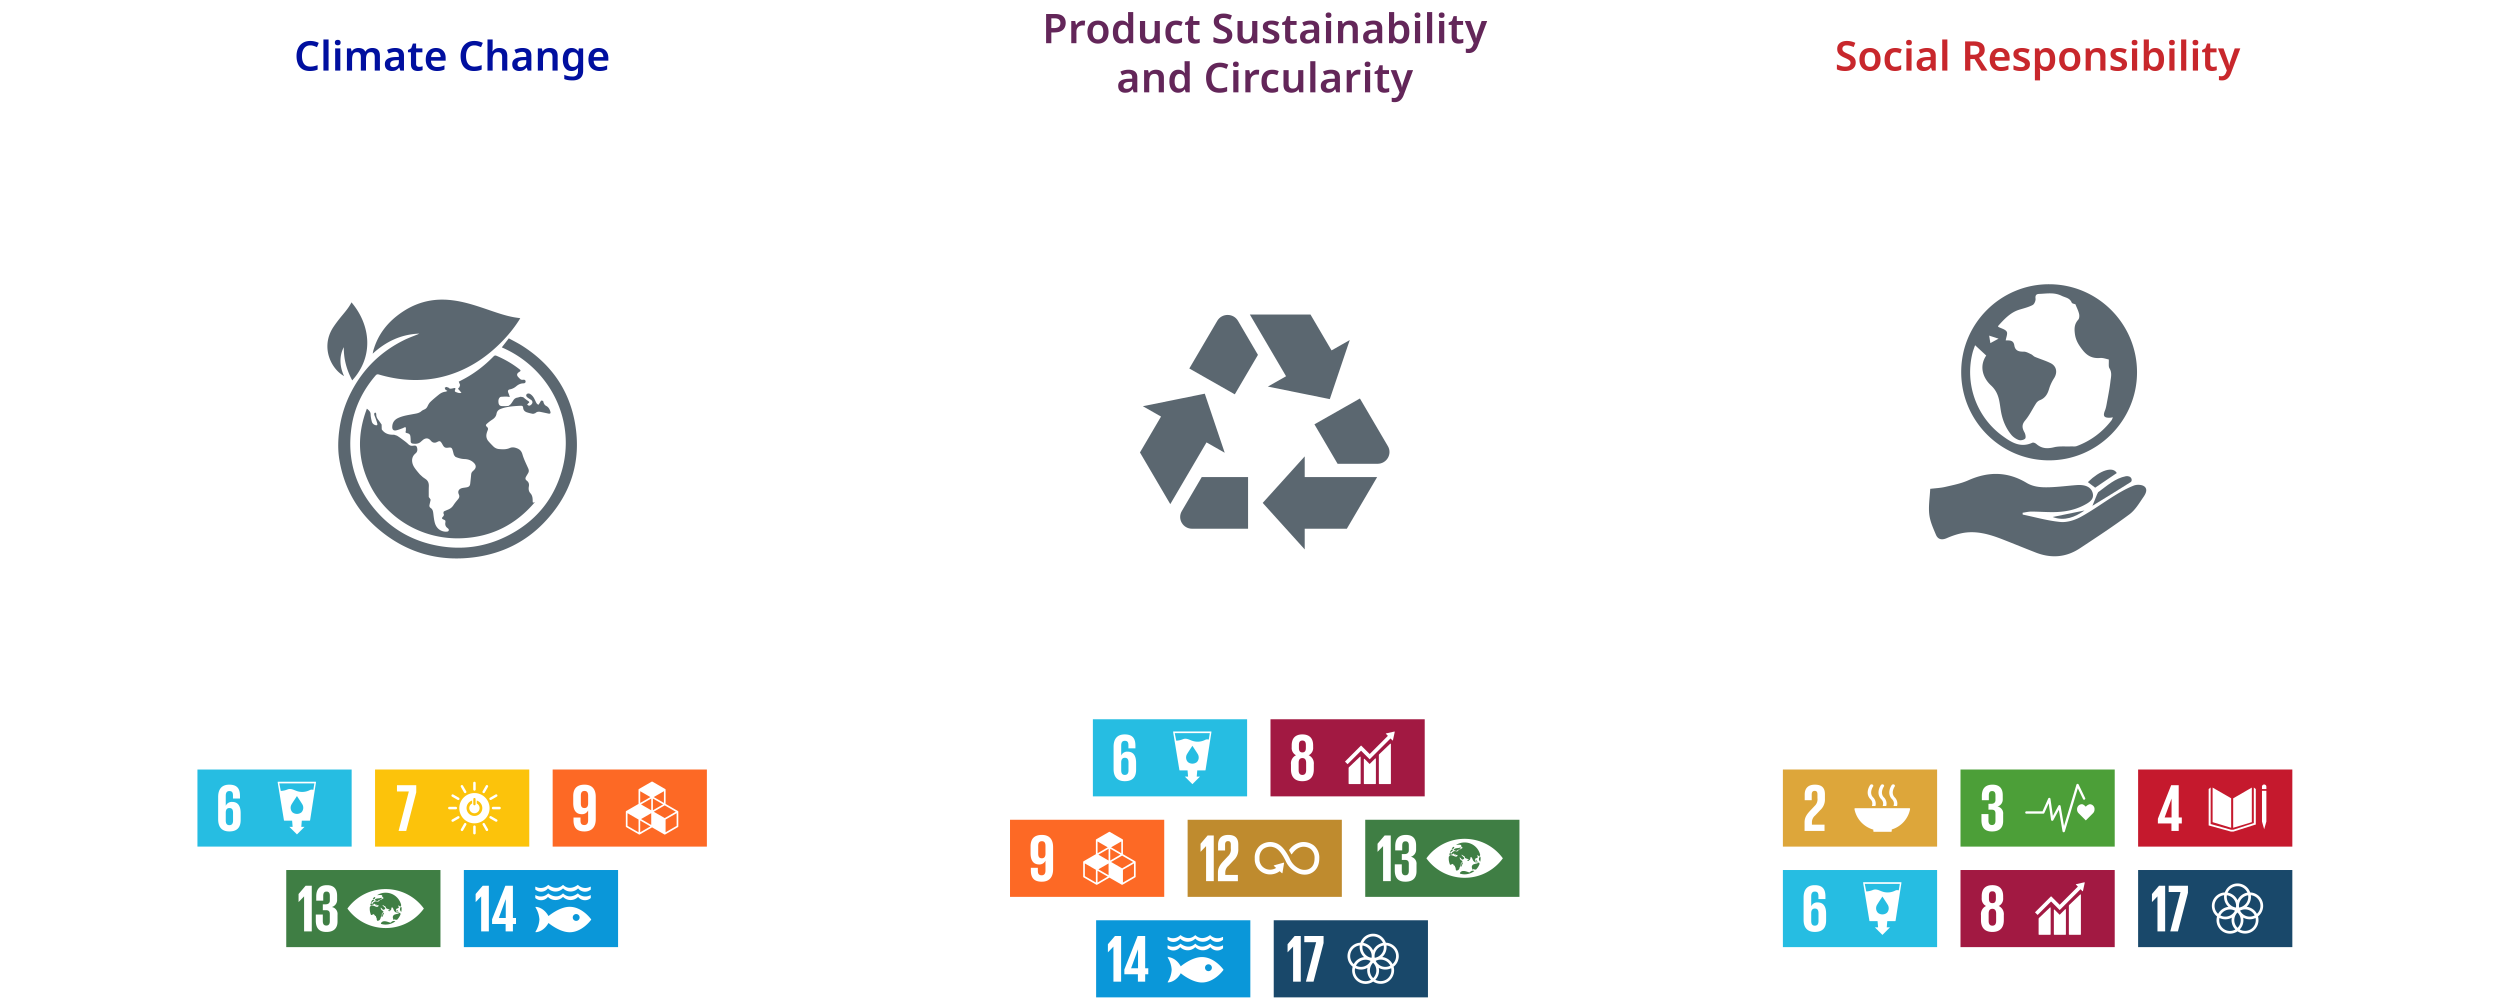 <svg xmlns="http://www.w3.org/2000/svg" width="855" height="342" viewBox="0 0 855 342"><defs><filter id="a" data-name="outer-glow-1" x="563.062" y="12.383" width="268" height="267" filterUnits="userSpaceOnUse"><feOffset/><feGaussianBlur result="uuid-0d0ae500-2860-4ef2-a0a8-5b5400852ec8" stdDeviation="19.146"/><feFlood flood-color="#c8272c" flood-opacity="1"/><feComposite in2="uuid-0d0ae500-2860-4ef2-a0a8-5b5400852ec8" operator="in"/><feComposite in="SourceGraphic"/></filter><filter id="b" data-name="outer-glow-2" x="563.062" y="12.383" width="268" height="267" filterUnits="userSpaceOnUse"><feOffset/><feGaussianBlur result="uuid-eeb39a6b-8443-4871-9f6e-33af31373623" stdDeviation="19.146"/><feFlood flood-color="#c8272c" flood-opacity="1"/><feComposite in2="uuid-eeb39a6b-8443-4871-9f6e-33af31373623" operator="in"/><feComposite in="SourceGraphic"/></filter><filter id="c" data-name="outer-glow-3" x="299.062" y="12.383" width="267" height="267" filterUnits="userSpaceOnUse"><feOffset/><feGaussianBlur result="uuid-81e9a1cc-51da-4ef1-9907-66dffa3f71b8" stdDeviation="19.146"/><feFlood flood-color="#632659" flood-opacity="1"/><feComposite in2="uuid-81e9a1cc-51da-4ef1-9907-66dffa3f71b8" operator="in"/><feComposite in="SourceGraphic"/></filter><filter id="d" data-name="outer-glow-4" x="299.062" y="12.383" width="267" height="267" filterUnits="userSpaceOnUse"><feOffset/><feGaussianBlur result="uuid-d7fd0df1-2139-46d3-9ca6-dc462a2ee15b" stdDeviation="19.146"/><feFlood flood-color="#632659" flood-opacity="1"/><feComposite in2="uuid-d7fd0df1-2139-46d3-9ca6-dc462a2ee15b" operator="in"/><feComposite in="SourceGraphic"/></filter><filter id="e" data-name="outer-glow-5" x="21.062" y="12.383" width="267" height="267" filterUnits="userSpaceOnUse"><feOffset/><feGaussianBlur result="uuid-16f65974-6bc3-4b54-9395-462365ac9149" stdDeviation="19.146"/><feFlood flood-color="#002586" flood-opacity="1"/><feComposite in2="uuid-16f65974-6bc3-4b54-9395-462365ac9149" operator="in"/><feComposite in="SourceGraphic"/></filter><filter id="f" data-name="outer-glow-6" x="21.062" y="12.383" width="267" height="267" filterUnits="userSpaceOnUse"><feOffset/><feGaussianBlur result="uuid-7a7b990b-97f1-4444-8b7c-e271990310f5" stdDeviation="19.146"/><feFlood flood-color="#002586" flood-opacity="1"/><feComposite in2="uuid-7a7b990b-97f1-4444-8b7c-e271990310f5" operator="in"/><feComposite in="SourceGraphic"/></filter></defs><g data-name="graphic"><path d="M696.864 221.47c41.83 0 75.738-33.91 75.738-75.74s-33.908-75.74-75.738-75.74-75.74 33.91-75.74 75.74 33.91 75.74 75.74 75.74" fill="#fff" filter="url(#a)"/><path d="M696.864 221.47c41.83 0 75.738-33.91 75.738-75.74s-33.908-75.74-75.738-75.74-75.74 33.91-75.74 75.74 33.91 75.74 75.74 75.74" fill="#fff" filter="url(#b)"/><g fill="#5b6770"><path d="M700.804 97.21c16.604.012 30.08 13.535 30.059 30.164-.02 16.552-13.683 30.149-30.205 30.067-16.587-.08-29.976-13.641-29.925-30.31.047-16.54 13.51-29.934 30.07-29.922m-25.323 20.858c-.368 1.072-.635 1.71-.81 2.373-2.812 10.641 1.214 22.081 10.108 28.589 3.069 2.248 6.232 4.264 10.307 2.372.319-.15 1.008.144 1.347.44 1.807 1.592 3.735 1.685 6.03 1.128 1.842-.45 3.849-.219 5.786-.292.672-.03 1.407.102 2.007-.12 4.787-1.784 8.728-4.744 11.862-8.768.202-.256.288-.6.498-1.055-.472.063-.715.12-.963.13-2.087.077-2.522-.573-1.752-2.464.283-.7.436-1.463.574-2.21.46-2.54.986-5.075 1.282-7.635.17-1.502.646-3.046-.316-4.587-.4-.637-.156-1.682-.235-3.026-.853-.16-1.925-.593-2.953-.509-2.607.218-4.418-.672-6.05-2.785-1.36-1.755-2.347-3.319-2.613-5.669-.222-1.928-.056-3.26 1.184-4.666.371-.422.42-1.353.272-1.968-.253-1.068-.771-2.073-1.25-3.278-.287-.12-1.118-.206-1.271-.576-.67-1.63-2.128-1.678-3.448-2.325-2.584-1.269-5.096-.731-7.66-.65-.966.031-1.41.44-1.26 1.621.088.698-.405 1.87-.981 2.176-1.387.732-2.967 1.116-4.485 1.575-3.138.95-5.222 3.265-7.315 5.573l-.013.312c1.106.576 2.446.852 2.928 1.652.406.676-.184 1.954-.338 3.002 1.164.014 2.645-.22 2.944 1.686.298 1.882 1.567 2.176 3.236 2.157.828-.013 1.688.504 2.49.872.487.223.857.712 1.346.919 1.759.734 3.596 1.284 5.298 2.116 2.11 1.028 2.478 3.24 1.216 5.188a14.192 14.192 0 00-1.712 3.707c-.525 1.771-1.376 3.112-3.163 3.806-.482.187-.963.6-1.247 1.04-1.262 1.941-2.254 4.095-3.728 5.845-1.264 1.496-1.081 2.632-.26 4.117.334.605.556 1.758.232 2.118-.426.469-1.56.712-2.186.485-.968-.35-1.949-1.032-2.6-1.835-1.78-2.207-2.853-4.704-3.416-7.57-.63-3.197-.446-6.481-3.494-9.275-2.608-2.395-4.19-6.405-1.618-10.205-1.266-1.171-2.41-2.233-3.81-3.531m4.807-3.285l.417 2.563 2.802-1.521c-1.18-.383-2.045-.661-3.22-1.042M691.766 175.984c4.297.891 8.563 2.118 12.904 2.531 2.24.21 4.85-.6 6.885-1.702 4.084-2.216 7.854-5.003 11.825-7.442 2.053-1.262 4.189-2.46 6.426-3.32 1.022-.393 2.694-.325 3.52.285 1.321.98.477 2.573-.253 3.626-1.442 2.088-2.805 4.444-4.776 5.916-5.52 4.112-11.296 7.895-17.045 11.688-4.713 3.103-9.789 3.439-15.017 1.407-3.748-1.456-7.466-2.987-11.213-4.451-4.626-1.804-9.336-3.226-14.371-2.103-1.67.371-3.312.955-4.88 1.64-1.664.723-3.004.442-3.676-1.165-.95-2.256-2.019-4.592-2.284-6.976-.314-2.81.177-5.71.328-8.734 1.744-.213 3.468-.275 5.118-.66 2.664-.618 5.41-1.145 7.88-2.25 6.86-3.072 13.456-3.036 19.96.868 2.528 1.516 5.376 1.594 8.186 1.485 2.993-.113 5.974-.507 8.966-.728.813-.06 1.662-.043 2.456.122 1.544.321 2.725 1.197 3.048 2.816.33 1.659-.776 2.64-2.011 3.38-3.253 1.95-6.86 2.785-10.6 2.91-2.805.092-5.616-.156-8.423-.165-.996 0-1.99.262-2.988.403l.035.619z"/><path d="M715.58 173.062c.525-1.3 1.053-2.616 1.587-3.925l.4-.81c2.998-2.14 5.744-4.743 9.53-5.473.312-.058.643-.005.984.083.713.187 1.14.943.878 1.63l-.19.263c-4.4 2.797-8.855 5.51-13.298 8.238l.109-.006zM714.049 164.89c4.16-4.101 8.582-5.501 9.89-3.112-2.438 1.652-4.884 3.312-7.391 5.01-.787-.594-1.584-1.202-2.5-1.898M702 176.812c3.567-.73 7.382-1.513 10.914-2.238-3.193 2.241-6.841 3.782-10.913 2.238"/></g><path d="M432.539 221.47c41.83 0 75.739-33.91 75.739-75.74s-33.91-75.74-75.74-75.74S356.8 103.9 356.8 145.73s33.909 75.74 75.739 75.74" fill="#fff" filter="url(#c)"/><path d="M432.539 221.47c41.83 0 75.739-33.91 75.739-75.74s-33.91-75.74-75.74-75.74S356.8 103.9 356.8 145.73s33.909 75.74 75.739 75.74" fill="#fff" filter="url(#d)"/><g fill="#5b6770"><path d="M446.212 163.155v-7.072l-14.37 15.91 14.37 15.906v-7.069h14.404l10.372-17.678-24.776.003zM471.113 158.619c3.149 0 5.117-3.355 3.543-6.039l-9.565-16.299-15.555 8.837 7.921 13.5h13.656zM412.626 151.302l6.224 3.536-6.814-20.2-21.186 4.29 6.223 3.535-7.205 12.28 10.371 17.675 12.387-21.116zM404.17 174.792c-1.574 2.683.392 6.038 3.543 6.038h19.125v-17.675l-15.842-.003-6.826 11.64zM439.833 128.675l-6.224 3.536 21.184 4.29 6.814-20.196-6.22 3.531-7.204-12.275h-20.74l12.39 21.114zM423.39 109.725c-1.574-2.684-5.511-2.684-7.086 0l-9.561 16.299 15.555 8.838 7.918-13.5-6.825-11.637z"/></g><path d="M154.64 221.47c41.83 0 75.738-33.91 75.738-75.74S196.47 69.99 154.64 69.99s-75.738 33.91-75.738 75.74 33.908 75.74 75.738 75.74" fill="#fff" filter="url(#e)"/><path d="M154.64 221.47c41.83 0 75.738-33.91 75.738-75.74S196.47 69.99 154.64 69.99s-75.738 33.91-75.738 75.74 33.908 75.74 75.738 75.74" fill="#fff" filter="url(#f)"/><g fill="#5b6770"><path d="M153.029 133.72l-.722-.483-.22-.603.518-.312.795.243c.35.48.778.378 1.22.301l.718-.157c.393-.043.5.11.361.474-.256.653-.219.747.464.989.477.17.967.37 1.658.177-.306-.368-.533-.677-.799-.952-.438-.459-.446-.526.074-.918l.26-.794c-.126-.376-.292-.734-.465-1.155l.954-.494c4.117-2.09 7.726-4.834 10.915-8.103.362-.37.63-.433 1.107-.229 2.776 1.194 5.359 2.688 7.728 4.535.573.446.565.613-.041.984-.848.509-.928 1.113-.245 1.814l.44.447c.313.312.667.475 1.139.398.522-.086.83.131.864.531.037.399-.224.691-.746.695-.972.01-1.758.41-2.465 1.008a4.62 4.62 0 01-2.163 1.048c-.533.094-.741.414-.623.936l.314.79c.094.254.163.514.281.89-.476-.064-.808-.146-1.14-.146-.632 0-1.258.038-1.89.075l-.267.103c-.611.502-.64 1.177-.571 1.868.057.634.37 1.143 1.046 1.194.786.064 1.592.032 2.378-.051l.712-.533c.35-.435.652-.91.948-1.38.35-.553.832-.865 1.5-.948l.972-.277.887.154c.526.446 1.07.873 1.641 1.26.567.385.578.524.016.887l-.296.426.557.328c.411.075.986-.364 1.189-.845.163-.384.011-.847-.39-1.123l-1.136-.743c-.533-.408-.661-.787-.448-1.123.219-.35.793-.462 1.318-.122.416.272.794.66 1.062 1.076.372.568.623 1.212.933 1.825l.229.363.496.415.416-.538.549-.94.675.12.118.406c.156.537.399 1.027.92 1.296.84.432 1.218 1.155 1.458 1.985.163.55-.066.781-.654.66-.941-.199-1.879-.407-2.818-.597-.648-.13-1.213-.008-1.71.47l-.741.218c-.72-.13-1.434-.3-2.125-.533-.722-.246-1.194-.725-1.267-1.531-.048-.576-.28-.73-.875-.703-1.893.095-3.781.205-5.623.679-.411.107-.81.25-1.2.4-.765.296-1.265.822-1.405 1.632-.15.886-.664 1.51-1.428 2.005-.648.419-1.27.892-1.842 1.406-.496.446-.46.688.03 1.131.338.312.412.64.24 1.07-.33.831-.632 1.684-.4 2.591.1.371.258.762.506 1.058.55.665 1.16 1.286 1.771 1.902.525.525 1.173.85 1.938.925 1.27.123 2.528.182 3.745-.36.744-.328 1.495-.237 2.276.043 1.088.387 1.694.98 2.027 2.142.469 1.648 1.27 3.21 1.974 4.796.25.553.285 1.062-.011 1.584-.232.403-.485.792-.712 1.193-.34.605-.3 1.005.248 1.427.675.527.834 1.175.696 1.95-.155.857-.102 1.655.54 2.36.631.687.758 1.556.762 2.446.005.857.008.857.781.545-6.448 7.645-14.696 11.925-24.923 12.38-13.675.61-25.64-6.842-31.278-17.783-4.455-8.632-4.744-17.506-1.276-26.538.62.541 1.25.996 1.276 1.922.02.826.192 1.66.4 2.47.145.581.556 1.026 1.187 1.232.574.186.819.016.68-.54-.138-.586-.354-1.15-.554-1.72-.15-.436-.34-.858-.48-1.293l.024-.54.33-.215.265.228.077.37c-.033.75.248 1.378.717 1.968.398.498.74 1.043 1.115 1.562l.016.78.026.863c1.013 1.46 2.462 1.905 4.192 1.82l1.014.338c.67.411 1.315.87 1.946 1.34.648.483 1.302.956 1.877 1.515.484.47.99.69 1.657.576l.538-.039c.422-.02.69.19.805.56.25.78.216 1.535-.464 2.1-1.079.894-1.372 2.028-1.079 3.3.131.581.42 1.162.765 1.661.542.786 1.174 1.522 1.8 2.248l.997.909.83.585c.962.618 1.275 1.49 1.227 2.573-.057 1.221-.022 2.443-.03 3.664l.34.416.313.495c-.13.584-.274 1.172-.399 1.758-.099.427.016.814.386 1.054.746.487.835 1.21.928 1.984.123 1.037.237 2.084.509 3.088.497 1.834 1.894 2.944 3.627 3.04l.098.012c.384-.036.852.027 1.022-.396.168-.41-.195-.675-.48-.905-.59-.466-.786-1.051-.672-1.775.114-.72.037-.83-.656-1.102-.533-.21-.626-.494-.227-.89.419-.406.53-.806.182-1.304l.2-.577c.533-.234 1.072-.458 1.608-.691.722-.312 1.258-.799 1.687-1.46.456-.707 1.004-1.363 1.553-2.01.429-.503.571-1.014.282-1.622-.562-1.177.118-2.032 1.33-2.236.433-.077.873-.124 1.303-.202.836-.158 1.157-.486 1.247-1.293.118-1.024.232-2.048.318-3.075.035-.45.187-.827.536-1.13l.384-.37c.813-.76.863-1.594.098-2.414-.875-.932-2.016-1.355-3.274-1.395-1.104-.035-2.121-.333-3.11-.747l-.49-.6c-.198-.566-.312-1.163-.491-1.736-.24-.774-.533-.949-1.331-.829-1.17.173-1.52.007-2.09-1.005l-.158-.292c-.672-1.162-.923-1.008-1.803-.581-.778.38-1.49.198-2.044-.466-.764-.926-1.604-1.05-2.606-.376l-.696.597c-.822.854-1.86.9-2.94.74-.434-.065-.663-.35-.663-.807 0-.522-.03-1.048-.085-1.565-.082-.728-.38-1.024-1.117-1.19-.585-.135-.643-.248-.451-.786l.024-1.104c-.382-.336-.72.067-1.07.186-.762.265-1.516.593-2.3.755-.84.174-1.307-.277-1.304-1.107.005-1.412.624-2.458 1.95-3.095 1.26-.605 2.61-.885 3.975-1.142.623-.114 1.245-.234 1.872-.344.81-.138 1.576-.34 2.211-.917.31-.28.752-.435 1.14-.632.459-.23.724-.589.94-1.045.248-.517.543-1.057.952-1.453.917-.878 1.901-1.69 2.892-2.49.672-.542 1.436-.929 2.336-1.009l.61-.237z"/><path d="M171.63 118.78l2.381-3.07c1.46.8 2.976 1.543 4.394 2.433 10.05 6.333 16.276 15.23 18.264 26.688 2.243 12.965-1.415 24.368-10.66 33.965-6.188 6.427-13.896 10.308-22.84 11.657-12.89 1.936-24.307-1.357-34.05-9.752-7.207-6.205-11.444-14.083-13.028-23.293-.61-3.545-.5-7.107-.008-10.656a39.218 39.218 0 014.07-12.779c4.064-7.825 10.09-13.758 18.146-17.715 1.478-.728 3.05-1.28 4.58-1.909l.505-.257c-6.197.236-11.378 2.707-15.93 6.873.088-.419.138-.742.227-1.059 1.572-5.589 4.988-9.89 9.84-13.162 2.924-1.976 6.119-3.344 9.648-3.94 2.762-.47 5.522-.42 8.282-.013 4.246.625 8.26 2.04 12.286 3.411 2.644.898 5.285 1.803 8.05 2.3.683.124 1.376.206 2.14.318l-.337.576c-1.917 3.028-4.214 5.77-6.782 8.28-4.165 4.068-8.901 7.37-14.405 9.555a38.137 38.137 0 01-10.336 2.537c-5.602.56-11.074-.094-16.438-1.668-.538-.159-.83-.087-1.19.332-4.324 5.063-7.174 10.802-8.17 17.317-1.764 11.49 1.392 21.616 9.457 30.186 5.413 5.752 12.202 9.296 20.1 10.731 8.129 1.475 15.953.43 23.315-3.198 9.852-4.853 16.276-12.541 19.126-22.896 3.453-12.535-.493-25.895-10.117-34.895-2.965-2.77-6.326-4.984-10.064-6.66l-.355-.162-.1-.075z"/><path d="M120.46 130.092c-1.914-3.597-2.941-7.336-2.876-11.352-.825 1.541-1.176 3.18-1.136 4.895.037 1.694.453 3.31 1.223 4.992a10.153 10.153 0 01-2.325-1.823c-3.403-3.59-4.918-9.645-1.26-15.06a43.705 43.705 0 011.932-2.63c1.456-1.86 3.122-3.572 4.192-5.71 6.563 7.735 7.712 18.498.25 26.688"/></g><path fill="#26bde2" d="M67.524 263.172h52.743v26.372H67.524z"/><path d="M108.041 267.394a.155.155 0 00-.116-.05H95.11a.153.153 0 00-.115.05.156.156 0 00-.032.122l2.148 13.022a.15.15 0 00.148.126h2.643l.18 2.12h-1.107l2.587 2.587 2.59-2.592h-1.112l.18-2.117h2.69a.147.147 0 00.146-.128l2.015-13.02a.152.152 0 00-.03-.12zm-4.953 10.43a2.461 2.461 0 01-3.06 0 2.27 2.27 0 01-.283-2.77c.206-.39 1.682-2.602 1.808-2.79v-.019l.006.007.005-.007v.01c.123.19 1.601 2.405 1.807 2.791a2.27 2.27 0 01-.283 2.777zm4.065-7.686a1.586 1.586 0 00-1.21.074 5.628 5.628 0 01-4.344.352c-1.054-.33-2.039-1.02-3.204-.6a6.615 6.615 0 01-2.368.537l-.505-2.589h11.995l-.364 2.226zM74.606 280.184v-7.609c0-2.442 1.037-4.22 3.804-4.22 2.905 0 3.666 1.614 3.666 3.92v.83h-2.398v-1.038c0-.968-.277-1.52-1.222-1.52s-1.245.668-1.245 1.611v3.366h.023a2.246 2.246 0 012.167-1.27c1.89 0 2.905 1.292 2.905 3.85v2.306c0 2.42-1.084 3.943-3.873 3.943-2.768.004-3.827-1.744-3.827-4.169zm5.095.461v-2.724c0-1.016-.346-1.569-1.245-1.569-.83 0-1.2.553-1.245 1.43v2.86c0 .967.345 1.567 1.222 1.567.9.004 1.268-.577 1.268-1.564z" fill="#fff"/><g><path fill="#fcc30b" d="M128.268 263.172h52.743v26.372h-52.743z"/><g fill="#fff"><path d="M162.258 271.225a5.177 5.177 0 105.177 5.177 5.177 5.177 0 00-5.177-5.177m-.383 2.046a.385.385 0 01.769 0v1.777a.385.385 0 01-.769 0v-1.777zm.384 5.785a2.693 2.693 0 01-.8-5.265v1.004a1.763 1.763 0 101.596 0v-1.006a2.694 2.694 0 01-.796 5.267M156.317 276.358a.434.434 0 00-.397-.425h-2.267a.427.427 0 000 .852h2.267a.435.435 0 00.397-.427M171.272 276.358a.434.434 0 00-.397-.425h-2.268a.427.427 0 000 .852h2.267a.435.435 0 00.397-.427M162.263 270.414a.434.434 0 00.425-.398v-2.267a.427.427 0 00-.852 0v2.267a.435.435 0 00.427.398"/><path d="M162.263 285.368a.434.434 0 00.425-.398v-2.263a.427.427 0 00-.852 0v2.267a.435.435 0 00.427.398M157.104 273.405a.434.434 0 00-.135-.567l-1.967-1.125a.426.426 0 00-.423.738l1.967 1.126c.203.095.444.02.558-.172M170.082 280.834a.434.434 0 00-.133-.567l-1.968-1.126a.426.426 0 00-.423.738l1.968 1.126c.202.095.443.02.556-.171M165.215 271.2c.196.107.44.05.567-.135l1.126-1.967a.427.427 0 00-.74-.423l-1.125 1.967a.436.436 0 00.172.558M157.787 284.179c.196.107.44.049.567-.135l1.125-1.967a.426.426 0 00-.738-.423l-1.127 1.967a.435.435 0 00.173.558M159.3 271.205a.434.434 0 00.17-.557l-1.13-1.966a.426.426 0 00-.738.425l1.129 1.965a.435.435 0 00.568.133M166.75 284.172a.433.433 0 00.172-.557l-1.13-1.966a.427.427 0 00-.739.425l1.13 1.965a.434.434 0 00.568.133M167.416 273.396a.432.432 0 00.556.17l1.965-1.13a.427.427 0 00-.424-.739l-1.965 1.13a.433.433 0 00-.132.569M154.452 280.851a.433.433 0 00.557.17l1.965-1.131a.426.426 0 00-.425-.737l-1.965 1.13a.435.435 0 00-.132.568"/></g><path d="M135.763 268.544h6.594v2.418l-3.435 13.21h-2.605l3.504-13.488h-4.058v-2.14z" fill="#fff"/></g><g><path fill="#fd6925" d="M189.011 263.172h52.743v26.372h-52.743z"/><path d="M231.833 277.363l-4.2-2.423v-4.849a.287.287 0 00-.139-.248l-4.345-2.507a.293.293 0 00-.288 0l-4.341 2.507a.284.284 0 00-.143.248v4.849l-4.2 2.423a.285.285 0 00-.143.248v5.015a.293.293 0 00.143.248l4.342 2.506a.293.293 0 00.286 0l4.2-2.424 4.2 2.424c.09.05.198.05.287 0l4.343-2.506a.293.293 0 00.142-.248v-5.015a.287.287 0 00-.144-.248zm-9.114 4.767l-3.483-2.011 3.483-2.012v4.023zm4.054-7.025l-3.479 2.01v-4.021l3.48 2.011zm-4.054 2.01l-3.483-2.01 3.483-2.011v4.021zm.86.496l3.768-2.175 3.769 2.175-3.77 2.176-3.768-2.176zm3.481-3.002l-3.482-2.011 3.482-2.01v4.02zm-4.628-2.011l-3.482 2.01v-4.02l3.482 2.01zm-4.055 12.038l-3.769-2.176v-4.353l3.77 2.177v4.352zm.573 0v-4.021l3.482 2.01-3.482 2.01zm12.451-2.176l-3.77 2.176v-4.352l3.77-2.177v4.353zM203.747 272.528v7.61c0 2.44-1.107 4.219-3.874 4.219-2.905 0-3.735-1.614-3.735-3.92v-.83h2.398v1.038c0 .968.346 1.52 1.291 1.52s1.314-.667 1.314-1.613v-3.366h-.019a2.246 2.246 0 01-2.167 1.27c-1.895-.002-2.912-1.293-2.912-3.856v-2.301c0-2.421 1.084-3.943 3.873-3.943 2.77 0 3.83 1.751 3.83 4.172zm-5.096-.46v2.72c0 1.015.346 1.563 1.246 1.563.83 0 1.198-.553 1.244-1.43v-2.854c0-.968-.346-1.562-1.222-1.562-.898-.007-1.268.572-1.268 1.562z" fill="#fff"/></g><g><path fill="#3f7e44" d="M97.896 297.544h52.743v26.372H97.896z"/><path d="M144.857 310.584c-5.324-7.161-15.445-8.65-22.606-3.327a16.157 16.157 0 00-3.327 3.327c-.04.056-.074.104-.098.145.028.043.062.09.098.147 5.325 7.162 15.446 8.65 22.608 3.326a16.158 16.158 0 003.325-3.326c.041-.056.074-.104.098-.147l-.098-.145m-17.33-3.223c.07-.103.304-.4.332-.437a.413.413 0 01.264-.108c.083-.017.195.03.207.098a.724.724 0 01-.073.346.902.902 0 01-.578.261c-.128-.02-.177-.118-.153-.155m-.28.556l.03-.034a.722.722 0 01.429-.157c.136-.023.316.045.338.135s-.34.255-.407.316c-.188.173-.488.527-.655.565a.207.207 0 01-.14-.015c.112-.28.248-.552.406-.81m2.93 6.008c-.05.257-.166.497-.335.698-.205.182-.47.283-.743.284-.248-.018-.283-.684-.283-1.02 0-.118-.166.23-.253-.477-.055-.453-.346.047-.367-.255s-.166-.242-.32-.43-.341.018-.553.113-.125.144-.426.05l-.018-.009a5.426 5.426 0 01-.402-2.665.269.269 0 01.033-.05c.293-.343.283-.422.283-.422l.319-.111c.303.049.602.124.893.224.315.118.813.39 1.102.268.21-.087.374-.201.354-.375-.023-.219-.195-.27-.404-.123-.077.054-.24-.33-.37-.31s.16.45.051.47-.329-.451-.367-.527-.206-.263-.358-.12c-.322.305-.844.287-.949.366-.32.238-.403-.08-.396-.273.012-.044.026-.089.04-.131a.65.65 0 01.606-.068c.142.098.242-.024.293-.082a.195.195 0 000-.222c-.036-.075.07-.13.144-.15.142-.073.28-.156.413-.246.269-.088.558-.09.828-.005a.438.438 0 00.544-.11c.11-.131.243-.243.39-.33.08-.036-.194-.293-.418-.013s-.34.303-.446.303-.736-.158-.813-.356.195-.348.429-.46a5.67 5.67 0 011.03-.147c.33-.072.753-.238.966-.097s-.889.39-.527.586c.129.071.71-.334.91-.438.469-.242-.455-.322-.335-.813.135-.556-1.133-.341-1.765-.293a5.45 5.45 0 018.237 3.32.902.902 0 01-.027.252.357.357 0 01-.638.05c-.055-.08-.293-.3-.282.077s.368.417.019.643c-.17.12-.366.2-.573.23a.737.737 0 00-.278.654c.04.208.536.781.167.753a2.135 2.135 0 01-.845-.737c-.114-.302-.237-.596-.325-.824a.325.325 0 00-.514-.151c-.195.133.054.266-.086.55s-.238.536-.443.303c-.531-.61-1.305-.31-1.426-.988-.066-.368-.383-.333-.648-.541s-.414-.32-.459-.17c-.039.132.833.823.896 1.001.093.263-.262.495-.52.558s-.373-.146-.627-.41-.364-.453-.382-.245c.02.361.204.695.5.904.22.14.467.203.396.43s0 .097-.248.344a.666.666 0 00-.278.664c.02.34-.07.36-.123.642s-.175.039-.283.454m5.849-2.175c.182-.014.458.24.35.337a.488.488 0 01-.52-.046c-.137-.107.087-.284.17-.294m-.233-.167c-.058-.022-.11-.078-.154-.211s.067-.21.178-.157a.524.524 0 01.257.314c0 .089-.22.078-.28.054m-2.406-.01a.488.488 0 01-.52-.046c-.139-.107.086-.283.167-.293.184-.016.46.24.353.337m-2.226 1.083c-.075.122-.28 1.04-.418.933s.055-1.064.097-1.137c.215-.39.684-.375.323.204m.741 3.553a5.462 5.462 0 01-1.532-.22.224.224 0 01-.067-.266 1.216 1.216 0 011.068-.65c.884-.087 2.046.574 2.23.467s.56-.593 1.108-.572a.858.858 0 01.497.125 5.432 5.432 0 01-3.304 1.116m3.844-1.587a.949.949 0 01-.17-.063c-.294-.152-.262.09-.409.037s.165-.39-.274-.107-.32-.045-.511-.53a.99.99 0 01.564-1.164c.323-.112.654-.2.99-.262.655-.163.793-.552.912-.316l.064.126a.879.879 0 01.085.356 5.463 5.463 0 01-1.25 1.923m1.499-2.746c-.147-.04-.76-.886-.275-1.444.08-.09-.162-.36-.097-.366a.443.443 0 01.474.38 5.497 5.497 0 01-.105 1.429" fill="#fff"/><g fill="#fff"><path d="M106.626 302.916v15.628h-2.628v-11.966h-.023l-1.845 1.913h-.022v-2.743l2.42-2.832h2.098zM115.294 306.301v1.36a2.498 2.498 0 01-1.799 2.54 2.404 2.404 0 011.937 2.651v2.305c0 2.168-1.153 3.574-3.809 3.574-2.674 0-3.62-1.522-3.62-3.896v-2.054h2.398v2.237c0 .922.322 1.52 1.222 1.52.807 0 1.172-.576 1.172-1.405v-2.584c0-.83-.37-1.27-1.291-1.27h-1.098v-2.004h.991c.853 0 1.407-.438 1.407-1.27v-1.681c0-.853-.3-1.406-1.13-1.406s-1.13.553-1.13 1.521v1.591h-2.392v-1.383c0-2.306.944-3.92 3.665-3.92 2.417 0 3.477 1.361 3.477 3.574z"/></g><g><path fill="#0a97d9" d="M158.639 297.544h52.743v26.372h-52.743z"/><g fill="#fff"><path d="M202.157 314.39c-.445-.601-3.321-4.262-7.343-4.262-3.496 0-7.236 3.17-7.236 3.17s-1.406-2.875-4.28-3.151h-.071a.116.116 0 00-.11.113.31.31 0 00.045.105 8.79 8.79 0 011.316 4.113 8.827 8.827 0 01-1.318 4.12l-.025.04a.122.122 0 00-.018.06c.001.06.047.109.107.113h.03c.01.002.02.002.03 0 2.883-.268 4.298-3.153 4.298-3.153s3.74 3.172 7.236 3.172c4.026 0 6.898-3.662 7.342-4.26a.488.488 0 01.032-.042.116.116 0 000-.088l-.032-.042m-5.103.548a1.172 1.172 0 110-2.344 1.172 1.172 0 010 2.344M183.208 303.246a.11.11 0 00-.021 0 .116.116 0 00-.117.116v.802c0 .031.012.061.034.083a2.987 2.987 0 004.24-.345.11.11 0 01.142.01h.006a3.614 3.614 0 004.976.001l.047-.043a.098.098 0 01.044-.009c.016 0 .031.003.045.01l.048.042a3.614 3.614 0 004.975 0 .11.11 0 01.146-.015.13.13 0 01.032.033 2.985 2.985 0 004.209.311.116.116 0 00.033-.083v-.802a.114.114 0 00-.113-.116h-.026a3.537 3.537 0 01-4.193-.55l-.048-.047a.11.11 0 00-.05-.01.18.18 0 00-.034 0 .133.133 0 00-.058.046c-.502.382-2.804 1.94-4.854.028l-.03-.03a.13.13 0 00-.083-.034.123.123 0 00-.08.035l-.032.029c-2.051 1.912-4.353.354-4.854-.028a.127.127 0 00-.057-.046.241.241 0 00-.037 0 .118.118 0 00-.048.01 3.535 3.535 0 01-4.183.627c-.022-.01-.041-.019-.06-.03M187.314 306.846a.12.12 0 01.03-.032.12.12 0 01.064-.021c.03 0 .058.011.079.032a3.62 3.62 0 004.976 0l.047-.045a.144.144 0 01.09 0l.047.045a3.614 3.614 0 004.976 0 .111.111 0 01.085-.032c.023 0 .045.008.064.021a.13.13 0 01.033.032 2.983 2.983 0 004.207.312l.002-.001a.112.112 0 00.034-.081v-.803a.114.114 0 00-.114-.115h-.026l-.058.029a3.542 3.542 0 01-4.135-.58l-.048-.046a.098.098 0 00-.05-.012.068.068 0 00-.034.009.098.098 0 00-.058.043c-.501.382-2.804 1.94-4.854.028l-.03-.03a.12.12 0 00-.164 0l-.031.03c-2.051 1.913-4.353.354-4.854-.028a.098.098 0 00-.057-.043.083.083 0 00-.037-.009.098.098 0 00-.048.012 3.54 3.54 0 01-4.183.626l-.06-.03a.11.11 0 00-.021 0 .115.115 0 00-.117.116v.803c0 .03.012.06.034.08a2.986 2.986 0 004.21-.31"/></g><g fill="#fff"><path d="M167.186 302.916v15.628h-2.629v-11.966h-.023l-1.845 1.913h-.023v-2.743l2.42-2.832h2.1zM168.29 314.394l4.543-11.478h2.583v11.037h1.06v2.051h-1.06v2.54h-2.491v-2.54h-4.635v-1.61zm2.306-.438h2.375v-6.433h-.023l-2.352 6.433z"/></g></g></g><g><path fill="#26bde2" d="M373.766 245.986h52.743v26.372h-52.743z"/><path d="M414.283 250.208a.155.155 0 00-.117-.05h-12.814a.153.153 0 00-.116.05.156.156 0 00-.032.122l2.149 13.022a.15.15 0 00.147.126h2.643l.181 2.12h-1.107l2.587 2.588 2.59-2.593h-1.112l.18-2.117h2.69a.147.147 0 00.146-.128l2.015-13.02a.152.152 0 00-.03-.12zm-4.953 10.43a2.461 2.461 0 01-3.06 0 2.27 2.27 0 01-.284-2.77c.206-.39 1.682-2.602 1.808-2.79v-.019l.006.007.006-.007v.011c.123.189 1.6 2.404 1.807 2.79a2.27 2.27 0 01-.283 2.777zm4.065-7.685a1.586 1.586 0 00-1.21.073 5.628 5.628 0 01-4.345.352c-1.054-.33-2.038-1.02-3.204-.6a6.615 6.615 0 01-2.367.537l-.505-2.588h11.994l-.363 2.226zM380.847 262.998v-7.609c0-2.441 1.037-4.219 3.805-4.219 2.904 0 3.665 1.614 3.665 3.92v.83h-2.398v-1.038c0-.968-.276-1.521-1.222-1.521s-1.245.668-1.245 1.611v3.366h.024a2.246 2.246 0 012.167-1.27c1.89 0 2.905 1.292 2.905 3.85v2.306c0 2.421-1.084 3.943-3.874 3.943-2.767.004-3.827-1.744-3.827-4.169zm5.096.461v-2.724c0-1.016-.347-1.569-1.246-1.569-.83 0-1.199.553-1.245 1.43v2.86c0 .967.346 1.567 1.222 1.567.9.004 1.269-.576 1.269-1.564z" fill="#fff"/><g><path fill="#a21942" d="M434.509 245.986h52.743v26.372h-52.743z"/><g fill="#fff"><path d="M475.362 254.444l-3.59 3.419a.597.597 0 00-.205.512v9.572c0 .113.092.204.204.204h3.712a.205.205 0 00.204-.204V254.53c0-.112-.089-.32-.323-.086M465.018 258.894l-3.59 3.419a.592.592 0 00-.205.511v5.124c0 .113.092.204.205.204h3.711a.204.204 0 00.205-.204v-8.971c0-.113-.09-.32-.323-.086"/><path d="M476.997 250.302a.098.098 0 00-.03-.077.105.105 0 00-.067-.03h-.049l-2.75.62h-.049a.11.11 0 00-.054.029.105.105 0 000 .147l.032.032.628.628-6.23 6.23-2.88-2.87a.081.081 0 00-.118 0l-.78.78-4.614 4.613a.085.085 0 000 .117l.781.782a.082.082 0 00.116 0l4.555-4.555 2.088 2.088.007.011.782.781a.081.081 0 00.117 0l7.07-7.07.663.656a.103.103 0 00.147 0 .098.098 0 00.03-.067v-.008l.605-2.807v-.03z"/><path d="M470.21 259.494l-1.737 1.75a.083.083 0 01-.111 0l-1.574-1.604c-.293-.287-.35-.054-.35.059v8.25c-.001.112.09.204.202.204h3.712a.205.205 0 00.204-.204v-8.386c0-.112-.089-.32-.343-.064"/></g><path d="M441.51 263.137v-1.706a3.082 3.082 0 011.73-3.138 2.776 2.776 0 01-1.477-2.72v-.646c0-2.441 1.246-3.757 3.643-3.757 2.42 0 3.689 1.314 3.689 3.757v.646a2.75 2.75 0 01-1.522 2.72 3.097 3.097 0 011.752 3.137v1.706c0 2.373-1.129 4.034-3.92 4.034-2.766 0-3.896-1.66-3.896-4.033zm5.188.276v-2.54c0-.945-.347-1.613-1.292-1.613-.922 0-1.27.668-1.27 1.614v2.54c0 .945.346 1.613 1.27 1.613.945 0 1.292-.668 1.292-1.614zm-.093-7.586v-1.06c0-.946-.323-1.499-1.2-1.499-.852 0-1.171.553-1.171 1.498v1.061c0 .945.322 1.498 1.172 1.498.876 0 1.199-.553 1.199-1.498z" fill="#fff"/></g><g><path fill="#fd6925" d="M345.424 280.358h52.743v26.372h-52.743z"/><path d="M388.246 294.549l-4.2-2.423v-4.849a.287.287 0 00-.14-.248l-4.345-2.507a.293.293 0 00-.287 0l-4.341 2.507a.284.284 0 00-.143.248v4.849l-4.2 2.423a.285.285 0 00-.143.248v5.015a.293.293 0 00.143.248l4.342 2.506a.293.293 0 00.286 0l4.2-2.424 4.2 2.424c.089.05.198.05.287 0l4.342-2.506a.293.293 0 00.143-.248v-5.015a.287.287 0 00-.144-.248zm-9.114 4.766l-3.483-2.01 3.483-2.012v4.022zm4.054-7.024l-3.479 2.01v-4.021l3.48 2.01zm-4.054 2.01l-3.483-2.01 3.483-2.011v4.02zm.86.496l3.767-2.175 3.77 2.175-3.77 2.176-3.768-2.176zm3.481-3.002l-3.482-2.011 3.482-2.01v4.02zm-4.628-2.011l-3.483 2.01v-4.02l3.483 2.01zm-4.055 12.038l-3.77-2.176v-4.353l3.77 2.176v4.353zm.572 0V297.8l3.483 2.01-3.483 2.01zm12.452-2.176l-3.77 2.176v-4.353l3.77-2.176v4.353zM360.16 289.714v7.609c0 2.442-1.107 4.22-3.874 4.22-2.905 0-3.735-1.614-3.735-3.92v-.83h2.398v1.038c0 .968.346 1.52 1.291 1.52s1.314-.667 1.314-1.613v-3.366h-.019a2.246 2.246 0 01-2.167 1.27c-1.895-.002-2.912-1.293-2.912-3.856v-2.301c0-2.422 1.083-3.943 3.873-3.943 2.769 0 3.83 1.75 3.83 4.172zm-5.096-.46v2.72c0 1.015.346 1.563 1.245 1.563.83 0 1.199-.553 1.245-1.43v-2.854c0-.968-.346-1.563-1.222-1.563-.899-.006-1.268.573-1.268 1.563z" fill="#fff"/><g><path fill="#bf8b2e" d="M406.167 280.358h52.743v26.372h-52.743z"/><path d="M449.292 289.117a5.799 5.799 0 00-4.385-1.074l-.088.02a6.374 6.374 0 00-3.888 2.566l-.027.035-.02.024a.13.13 0 00-.01.147l.038.061c.204.342.461.781.678 1.186l.007.012a.138.138 0 00.22.038l.029-.042c1.443-1.995 2.578-2.27 3.344-2.451l.092-.021a4.2 4.2 0 013.007.772 3.83 3.83 0 011.286 3.186c0 2.416-1.172 3.36-2.162 3.727a4.027 4.027 0 01-3.002-.195l-.066-.031a6.56 6.56 0 01-3.27-3.493c-2.378-4.776-4.368-5.225-5.684-5.524l-.07-.016a5.683 5.683 0 00-4.318 1.074 5.372 5.372 0 00-1.873 4.451 5.226 5.226 0 001.092 3.505 5.312 5.312 0 005.339 1.842 5.104 5.104 0 002.095-.977l.749.677c.05.044.126.04.172-.009a.114.114 0 00.03-.08v-.011l.541-3.321v-.036a.118.118 0 00-.04-.09.112.112 0 00-.079-.03h-.058l-3.186.892-.058.01a.121.121 0 00-.052.208l.037.035.714.645a3.335 3.335 0 01-1.172.494 3.724 3.724 0 01-3.726-1.207l-.017-.024a3.64 3.64 0 01-.765-2.53 3.85 3.85 0 011.263-3.188 4.085 4.085 0 012.95-.76l.071.016c1.08.244 2.557.578 4.591 4.668a8.41 8.41 0 004.052 4.244 5.88 5.88 0 002.54.586 5.04 5.04 0 001.767-.314c.966-.36 3.213-1.592 3.213-5.244a5.352 5.352 0 00-1.9-4.455" fill="#fff"/><g fill="#fff"><path d="M415.105 285.73v15.628h-2.628v-11.966h-.023l-1.845 1.913h-.023v-2.742l2.418-2.833h2.101zM416.533 298.476c0-1.545.53-2.559 1.96-4.081l1.475-1.563a3.102 3.102 0 00.97-2.698v-1.295c0-.969-.44-1.172-.946-1.172-.554 0-1.015.276-1.015 1.22v1.961h-2.398v-1.895c0-2.19 1.172-3.412 3.482-3.412 2.351 0 3.435 1.06 3.435 3.297v1.522a4.918 4.918 0 01-1.66 3.943l-1.683 1.78a2.984 2.984 0 00-1.107 2.398v.738h4.312v2.149h-6.825v-2.892z"/></g></g><g><path fill="#3f7e44" d="M466.91 280.358h52.743v26.372H466.91z"/><path d="M513.872 293.398c-5.324-7.16-15.445-8.65-22.606-3.327a16.157 16.157 0 00-3.328 3.327c-.04.056-.074.104-.097.145.027.043.061.09.097.147 5.325 7.162 15.447 8.65 22.608 3.326a16.158 16.158 0 003.326-3.326c.04-.056.074-.104.097-.147-.026-.041-.06-.089-.097-.145m-17.332-3.223c.07-.103.305-.4.334-.436a.413.413 0 01.263-.109c.083-.016.196.03.207.098a.724.724 0 01-.073.347.902.902 0 01-.577.26c-.128-.02-.178-.118-.154-.155m-.279.556l.028-.033a.722.722 0 01.43-.158c.136-.023.317.045.338.135s-.34.255-.406.317c-.189.173-.489.526-.656.564a.207.207 0 01-.14-.014c.112-.282.248-.553.406-.811m2.93 6.008c-.05.257-.165.498-.335.698-.205.182-.469.283-.743.284-.248-.018-.282-.683-.282-1.02 0-.118-.166.231-.253-.477-.056-.453-.347.047-.367-.255s-.167-.242-.32-.43-.342.018-.554.114-.125.143-.426.048l-.018-.007a5.426 5.426 0 01-.402-2.666.269.269 0 01.034-.05c.293-.343.282-.422.282-.422l.32-.111c.303.049.601.124.892.224.316.118.814.39 1.103.268.21-.087.373-.2.353-.375-.023-.219-.195-.27-.404-.123-.076.054-.24-.33-.37-.31s.16.45.052.47-.33-.45-.368-.527-.206-.263-.358-.12c-.321.306-.844.287-.949.366-.319.238-.403-.08-.396-.272.013-.044.026-.09.04-.132a.65.65 0 01.607-.068c.141.098.242-.024.293-.082a.195.195 0 000-.221c-.037-.076.07-.131.143-.15.143-.074.28-.156.413-.247.27-.088.559-.09.829-.005a.438.438 0 00.544-.11c.11-.131.242-.243.39-.33.08-.036-.195-.292-.419-.013s-.34.303-.446.303-.736-.158-.813-.356.196-.348.429-.46a5.67 5.67 0 011.03-.146c.33-.073.754-.239.966-.098s-.888.39-.527.586c.129.071.71-.334.91-.438.47-.242-.455-.322-.335-.813.135-.556-1.133-.341-1.765-.293a5.45 5.45 0 018.237 3.32.902.902 0 01-.026.253.357.357 0 01-.639.05c-.055-.08-.293-.301-.281.077s.367.416.018.642c-.17.12-.366.2-.572.23a.737.737 0 00-.279.654c.04.208.537.782.168.753a2.135 2.135 0 01-.845-.737c-.115-.302-.238-.596-.326-.824a.325.325 0 00-.513-.15c-.196.132.053.265-.086.549s-.239.536-.444.303c-.531-.61-1.305-.31-1.426-.988-.065-.368-.383-.333-.647-.54s-.414-.321-.46-.17c-.038.131.834.823.896 1 .093.263-.262.496-.52.558s-.372-.145-.626-.41-.365-.453-.382-.245c.02.362.203.695.499.904.22.14.468.203.396.43s0 .098-.248.344a.666.666 0 00-.277.664c.018.34-.07.36-.123.643s-.176.038-.283.453m5.848-2.174c.183-.015.458.239.35.337a.488.488 0 01-.519-.047c-.138-.107.086-.284.17-.293m-.233-.167c-.059-.023-.11-.078-.155-.212s.068-.21.178-.157a.524.524 0 01.257.314c0 .089-.22.078-.28.055m-2.406-.01a.488.488 0 01-.52-.047c-.138-.106.086-.283.167-.293.184-.016.46.24.353.337m-2.226 1.083c-.075.122-.28 1.04-.418.933s.056-1.064.098-1.137c.215-.39.683-.375.322.204m.741 3.553a5.462 5.462 0 01-1.532-.22.224.224 0 01-.067-.266 1.216 1.216 0 011.068-.65c.884-.086 2.046.574 2.23.467s.56-.592 1.108-.572a.858.858 0 01.498.125 5.432 5.432 0 01-3.305 1.116m3.845-1.587a.949.949 0 01-.171-.063c-.293-.152-.262.09-.408.037s.165-.39-.275-.107-.32-.044-.51-.529a.99.99 0 01.564-1.165c.323-.111.654-.199.99-.262.655-.163.792-.552.912-.315l.063.126a.879.879 0 01.085.355 5.463 5.463 0 01-1.25 1.923m1.499-2.746c-.146-.04-.759-.886-.274-1.444.08-.09-.163-.36-.098-.366a.443.443 0 01.475.38c.005.105.01.21.01.317 0 .374-.04.747-.115 1.113" fill="#fff"/><g fill="#fff"><path d="M475.64 285.73v15.628h-2.628v-11.966h-.022l-1.845 1.913h-.023v-2.742l2.42-2.833h2.098zM484.308 289.115v1.36a2.498 2.498 0 01-1.798 2.54 2.404 2.404 0 011.937 2.651v2.305c0 2.168-1.154 3.574-3.81 3.574-2.674 0-3.62-1.521-3.62-3.896v-2.054h2.398v2.237c0 .922.323 1.52 1.222 1.52.807 0 1.172-.576 1.172-1.405v-2.583c0-.83-.369-1.27-1.29-1.27h-1.099v-2.004h.992c.852 0 1.406-.439 1.406-1.27v-1.682c0-.853-.3-1.406-1.13-1.406s-1.129.553-1.129 1.521v1.591h-2.393v-1.383c0-2.306.945-3.92 3.666-3.92 2.416 0 3.476 1.361 3.476 3.574z"/></g></g></g><g><path fill="#0a97d9" d="M374.874 314.73h52.743v26.372h-52.743z"/><g fill="#fff"><path d="M418.391 331.575c-.444-.6-3.32-4.261-7.342-4.261-3.497 0-7.237 3.17-7.237 3.17s-1.405-2.875-4.279-3.151h-.072a.116.116 0 00-.11.113.31.31 0 00.046.105 8.79 8.79 0 011.315 4.112 8.827 8.827 0 01-1.317 4.121l-.026.04a.122.122 0 00-.017.06c0 .06.047.109.106.113h.061c2.883-.269 4.297-3.153 4.297-3.153s3.74 3.172 7.237 3.172c4.026 0 6.898-3.662 7.342-4.26a.488.488 0 01.031-.042.116.116 0 000-.088l-.031-.042m-5.103.548a1.172 1.172 0 110-2.344 1.172 1.172 0 010 2.344M399.443 320.432a.11.11 0 00-.022 0 .116.116 0 00-.116.116v.802c0 .031.012.061.034.083a2.987 2.987 0 004.24-.345.11.11 0 01.142.01h.005a3.614 3.614 0 004.977.001l.047-.043a.098.098 0 01.044-.009c.015 0 .03.003.045.01l.048.042a3.614 3.614 0 004.975 0 .11.11 0 01.146-.016.13.13 0 01.032.034 2.985 2.985 0 004.208.311.116.116 0 00.034-.083v-.802a.114.114 0 00-.114-.116h-.025a3.537 3.537 0 01-4.193-.55l-.049-.047a.11.11 0 00-.049-.01.18.18 0 00-.034 0 .133.133 0 00-.059.045c-.502.382-2.804 1.941-4.854.029l-.03-.03a.13.13 0 00-.082-.034.123.123 0 00-.08.034l-.033.03c-2.05 1.912-4.353.353-4.854-.029a.127.127 0 00-.057-.045.241.241 0 00-.037 0 .118.118 0 00-.048.01c-.015.017-.033.032-.05.047a3.535 3.535 0 01-4.133.58l-.06-.03M403.549 324.032a.12.12 0 01.03-.032.12.12 0 01.063-.022c.03 0 .058.012.08.033a3.62 3.62 0 004.976 0l.047-.045a.144.144 0 01.09 0l.047.045a3.614 3.614 0 004.975 0 .111.111 0 01.086-.033.13.13 0 01.097.054 2.983 2.983 0 004.207.312l.001-.001a.112.112 0 00.035-.081v-.803a.114.114 0 00-.115-.115h-.025l-.059.029a3.542 3.542 0 01-4.134-.58l-.048-.046a.098.098 0 00-.05-.012.068.068 0 00-.034.009.098.098 0 00-.059.043c-.5.382-2.804 1.94-4.854.028l-.03-.03a.12.12 0 00-.163 0l-.032.03c-2.05 1.913-4.353.354-4.854-.028a.098.098 0 00-.057-.043.083.083 0 00-.037-.009.098.098 0 00-.048.012 3.54 3.54 0 01-4.183.626l-.06-.03a.11.11 0 00-.02 0 .115.115 0 00-.117.116v.803c0 .03.011.06.033.08a2.986 2.986 0 004.21-.31"/></g><g fill="#fff"><path d="M383.42 320.102v15.627h-2.628v-11.965h-.024l-1.845 1.913h-.022v-2.743l2.42-2.832h2.1zM384.525 331.58l4.543-11.478h2.582v11.037h1.06v2.051h-1.06v2.54h-2.49v-2.54h-4.635v-1.61zm2.306-.438h2.374v-6.433h-.022l-2.352 6.433z"/></g><g><path fill="#19486a" d="M435.617 314.73h52.743v26.372h-52.743z"/><path d="M478.381 326.997a4.607 4.607 0 00-4.432-4.598 4.6 4.6 0 00-8.676 0 4.598 4.598 0 00-2.656 8.224 4.598 4.598 0 007.017 5.072 4.597 4.597 0 006.978-5.079 4.59 4.59 0 001.77-3.621m-5.096-3.063a3.675 3.675 0 01-3.133 3.63 3.59 3.59 0 01-.048-.565 3.676 3.676 0 013.133-3.631c.03.187.046.376.048.566m-3.658 10.57a3.664 3.664 0 01-.033-5.235 3.664 3.664 0 01.033 5.235m-3.643-11.135a3.677 3.677 0 013.134 3.63 3.59 3.59 0 01-.049.564 3.642 3.642 0 01-3.084-4.195m2.74 5.274a3.662 3.662 0 01-4.971 1.62 3.675 3.675 0 013.282-2.03c.587-.001 1.167.14 1.687.413m1.759-.025a3.662 3.662 0 014.994 1.636 3.662 3.662 0 01-4.99-1.639m-.88-8.358a3.678 3.678 0 013.368 2.21 4.615 4.615 0 00-3.368 2.585 4.615 4.615 0 00-3.367-2.586 3.677 3.677 0 013.367-2.209m-7.843 6.74a3.678 3.678 0 013.281-3.653 4.59 4.59 0 001.464 3.985 4.608 4.608 0 00-3.527 2.39 3.662 3.662 0 01-1.218-2.724m1.594 4.904c0-.256.027-.512.08-.762a4.59 4.59 0 004.223-.115 4.572 4.572 0 001.22 4.046 3.668 3.668 0 01-5.523-3.17m12.502-.03a3.67 3.67 0 01-5.486 3.192 4.579 4.579 0 001.178-4.041 4.59 4.59 0 004.234.115c.05.242.075.488.074.734m-3.125-4.567a4.59 4.59 0 001.436-3.957 3.668 3.668 0 012.078 6.367 4.61 4.61 0 00-3.51-2.408" fill="#fff"/><g fill="#fff"><path d="M444.866 320.102v15.627h-2.629v-11.965h-.022l-1.845 1.913h-.022v-2.743l2.42-2.832h2.098zM446.068 320.102h6.594v2.417l-3.44 13.21h-2.605l3.505-13.487h-4.054v-2.14z"/></g></g></g></g><g><path fill="#dda63a" d="M609.749 263.172h52.743v26.372h-52.743z"/><g fill="#fff"><path d="M640.674 283.73v.52c.005.122.106.22.23.222h5.846a.234.234 0 00.23-.234v-.564a9.074 9.074 0 006.278-6.974v-.02a.18.18 0 000-.032.235.235 0 00-.235-.235H634.46a.234.234 0 00-.236.235l.012.106a9.103 9.103 0 006.44 6.976M646.975 268.486c-.077.108-1.87 2.692.04 4.78.673.592.894 1.548.55 2.376h1.225a3.013 3.013 0 00-.848-2.989c-1.409-1.539.017-3.62.039-3.652a.46.46 0 00-.196-.683.65.65 0 00-.806.17M643.87 275.642h1.226a3.014 3.014 0 00-.85-2.989c-1.408-1.539.017-3.618.04-3.653a.46.46 0 00-.196-.683.65.65 0 00-.806.17c-.077.108-1.873 2.692.04 4.78.673.592.895 1.548.55 2.376M639.585 268.486c-.077.108-1.873 2.692.039 4.78.674.592.896 1.548.552 2.376h1.225a3.014 3.014 0 00-.85-2.989c-1.409-1.539.017-3.62.04-3.653a.458.458 0 00-.2-.683.649.649 0 00-.806.17"/></g><path d="M617.164 281.29c0-1.545.53-2.558 1.96-4.08l1.475-1.568a3.104 3.104 0 00.969-2.698v-1.29c0-.97-.439-1.173-.945-1.173-.554 0-1.015.277-1.015 1.222v1.96h-2.398v-1.895c0-2.191 1.172-3.413 3.482-3.413 2.35 0 3.435 1.06 3.435 3.297v1.522a4.917 4.917 0 01-1.66 3.942l-1.681 1.782a2.986 2.986 0 00-1.107 2.398v.737h4.311v2.149h-6.826v-2.891z" fill="#fff"/><g><path fill="#4c9f38" d="M670.492 263.172h52.743v26.372h-52.743z"/><g fill="#fff"><path d="M716.329 276.84a1.66 1.66 0 00-1.604-1.8 2.478 2.478 0 00-1.382.854c-.317-.326-.86-.855-1.344-.855a1.69 1.69 0 00-1.643 1.8c0 .474.183.93.513 1.27l2.476 2.48 2.473-2.473c.33-.342.514-.8.51-1.276z"/><path d="M705.786 284.642h-.025a.407.407 0 01-.375-.337l-1.259-7.326-1.905 3.532a.406.406 0 01-.76-.135l-.809-5.653-1.48 3.321a.407.407 0 01-.372.241h-5.747a.407.407 0 110-.813h5.488l1.946-4.372a.406.406 0 01.774.107l.834 5.83 1.88-3.484a.407.407 0 01.758.124l1.164 6.785 4.242-14.098a.406.406 0 01.755-.06l2.234 4.63a.407.407 0 11-.733.354l-1.78-3.689-4.44 14.749a.406.406 0 01-.39.294z"/></g><path d="M684.94 271.93v1.36a2.501 2.501 0 01-1.798 2.54 2.402 2.402 0 011.936 2.65v2.306c0 2.168-1.153 3.574-3.804 3.574-2.675 0-3.62-1.522-3.62-3.897v-2.054h2.398v2.237c0 .922.322 1.522 1.222 1.522.807 0 1.172-.577 1.172-1.407v-2.583c0-.83-.368-1.27-1.291-1.27h-1.103v-2.004h.989c.853 0 1.406-.439 1.406-1.27v-1.68c0-.855-.299-1.407-1.129-1.407s-1.13.552-1.13 1.521v1.59h-2.396v-1.383c0-2.306.945-3.92 3.667-3.92 2.42 0 3.48 1.361 3.48 3.575z" fill="#fff"/></g><g><path fill="#c5192d" d="M731.235 263.172h52.743v26.372h-52.743z"/><g fill="#fff"><path d="M763.05 273.007l-6.336-3.658v11.834l6.336 1.912v-10.088zM763.747 273.031V283.1l6.377-1.917V269.35l-6.377 3.682zM775.097 269.05a.75.75 0 10-1.5 0v.807h1.5v-.808zM773.784 280.973h-.186l.75 2.62.748-2.62h-.185.185v-10.529H773.598v10.53h.186z"/><path d="M771.484 269.857l-.679-.536v12.184l-7.04 2.273H763.05l-7.008-1.957v-12.5l-.68.536v12.44l7.656 2.12H763.797l7.063-2.242.624-.184v-12.134z"/></g><path d="M737.993 280.022l4.543-11.478h2.582v11.037h1.061v2.051h-1.06v2.54h-2.49v-2.54h-4.636v-1.61zm2.306-.44h2.375v-6.43h-.023l-2.352 6.43z" fill="#fff"/></g><g><path fill="#26bde2" d="M609.749 297.544h52.743v26.372h-52.743z"/><path d="M650.265 301.765a.155.155 0 00-.116-.05h-12.815a.153.153 0 00-.115.05.156.156 0 00-.032.122l2.149 13.022a.15.15 0 00.147.126h2.643l.18 2.12H641.2l2.588 2.588 2.589-2.592h-1.112l.181-2.118h2.689a.147.147 0 00.147-.128l2.015-13.02a.152.152 0 00-.03-.12zm-4.953 10.43a2.461 2.461 0 01-3.06 0 2.27 2.27 0 01-.283-2.77c.206-.39 1.682-2.601 1.808-2.79v-.018l.006.007.006-.007v.01c.123.189 1.6 2.404 1.806 2.791a2.27 2.27 0 01-.283 2.777zm4.065-7.685a1.586 1.586 0 00-1.21.073 5.628 5.628 0 01-4.344.353c-1.054-.33-2.039-1.02-3.204-.6a6.615 6.615 0 01-2.368.536l-.504-2.588h11.994l-.364 2.226zM616.83 314.556v-7.61c0-2.44 1.037-4.219 3.804-4.219 2.905 0 3.666 1.614 3.666 3.92v.83h-2.398v-1.038c0-.968-.276-1.52-1.222-1.52s-1.245.667-1.245 1.61v3.367h.023a2.246 2.246 0 012.168-1.27c1.89 0 2.904 1.291 2.904 3.85v2.305c0 2.422-1.084 3.943-3.873 3.943-2.767.004-3.827-1.743-3.827-4.168zm5.095.46v-2.723c0-1.016-.346-1.57-1.245-1.57-.83 0-1.2.554-1.245 1.43v2.86c0 .968.346 1.567 1.222 1.567.9.004 1.268-.576 1.268-1.563z" fill="#fff"/><g><path fill="#a21942" d="M670.492 297.544h52.743v26.372h-52.743z"/><g fill="#fff"><path d="M711.345 306.001l-3.59 3.419a.597.597 0 00-.205.513v9.572c0 .112.092.203.204.204h3.712a.205.205 0 00.204-.204v-13.418c0-.112-.09-.319-.324-.086M701.001 310.451l-3.59 3.419a.592.592 0 00-.206.512v5.124c.001.113.093.204.206.204h3.711a.204.204 0 00.204-.204v-8.972c0-.113-.089-.32-.322-.085"/><path d="M712.98 301.86a.098.098 0 00-.03-.078.105.105 0 00-.067-.03h-.049l-2.75.62h-.05a.11.11 0 00-.053.03.105.105 0 000 .147l.031.031.628.628-6.23 6.23-2.88-2.87a.081.081 0 00-.117 0l-.781.781-4.613 4.612a.085.085 0 000 .118l.781.781a.082.082 0 00.116 0l4.555-4.554 2.088 2.088.007.01.781.782a.081.081 0 00.117 0l7.071-7.07.663.656a.103.103 0 00.147 0 .098.098 0 00.03-.068v-.007l.605-2.808v-.03z"/><path d="M706.193 311.051l-1.737 1.751a.083.083 0 01-.112 0l-1.573-1.604c-.293-.288-.35-.054-.35.058v8.25c-.001.113.09.204.201.205h3.713a.205.205 0 00.204-.204v-8.387c0-.112-.089-.32-.344-.064"/></g><path d="M677.492 314.694v-1.706a3.082 3.082 0 011.73-3.137 2.776 2.776 0 01-1.476-2.72v-.646c0-2.442 1.245-3.758 3.642-3.758 2.422 0 3.69 1.314 3.69 3.758v.646a2.75 2.75 0 01-1.522 2.72 3.097 3.097 0 011.752 3.136v1.706c0 2.374-1.13 4.034-3.92 4.034-2.766.001-3.896-1.66-3.896-4.033zm5.188.277v-2.54c0-.945-.346-1.613-1.292-1.613-.922 0-1.27.668-1.27 1.613v2.54c0 .945.346 1.613 1.27 1.613.946 0 1.292-.668 1.292-1.613zm-.092-7.586v-1.061c0-.946-.324-1.499-1.2-1.499-.852 0-1.172.553-1.172 1.499v1.06c0 .946.323 1.499 1.172 1.499.876 0 1.2-.553 1.2-1.498z" fill="#fff"/></g><g><path fill="#19486a" d="M731.235 297.544h52.743v26.372h-52.743z"/><path d="M774 309.81a4.607 4.607 0 00-4.433-4.597 4.6 4.6 0 00-8.676 0 4.598 4.598 0 00-2.656 8.224 4.598 4.598 0 007.017 5.072 4.597 4.597 0 006.978-5.079 4.59 4.59 0 001.77-3.621m-5.096-3.063a3.675 3.675 0 01-3.133 3.63 3.59 3.59 0 01-.048-.565 3.676 3.676 0 013.133-3.63c.03.186.046.375.048.565m-3.658 10.57a3.664 3.664 0 01-.033-5.234 3.664 3.664 0 01.033 5.234m-3.643-11.135a3.677 3.677 0 013.134 3.63 3.59 3.59 0 01-.049.564 3.642 3.642 0 01-3.084-4.195m2.74 5.275a3.662 3.662 0 01-4.971 1.619 3.675 3.675 0 013.282-2.03c.587-.001 1.167.141 1.687.413m1.758-.025a3.662 3.662 0 014.995 1.636 3.662 3.662 0 01-4.99-1.639m-.88-8.358a3.678 3.678 0 013.368 2.21 4.615 4.615 0 00-3.368 2.585 4.615 4.615 0 00-3.367-2.585 3.677 3.677 0 013.367-2.21m-7.843 6.74a3.678 3.678 0 013.281-3.653 4.59 4.59 0 001.464 3.985 4.608 4.608 0 00-3.527 2.39 3.662 3.662 0 01-1.218-2.724m1.594 4.904c0-.256.027-.512.08-.762a4.59 4.59 0 004.223-.115 4.572 4.572 0 001.22 4.046 3.668 3.668 0 01-5.523-3.17m12.502-.03a3.67 3.67 0 01-5.486 3.193 4.579 4.579 0 001.178-4.042 4.59 4.59 0 004.234.115c.05.242.075.488.074.735m-3.125-4.568a4.59 4.59 0 001.436-3.957 3.668 3.668 0 012.078 6.367 4.61 4.61 0 00-3.51-2.408" fill="#fff"/><g fill="#fff"><path d="M740.484 302.916v15.628h-2.629v-11.966h-.022l-1.845 1.913h-.022v-2.743l2.42-2.832h2.098zM741.686 302.916h6.594v2.417l-3.44 13.21h-2.605l3.505-13.487h-4.054v-2.14z"/></g></g></g></g></g><g data-name="en"><path fill="none" d="M68.239 2.102h172.802v33.44H68.239z"/><path d="M106.144 15.518c-.915 0-1.622.328-2.122.98-.499.654-.748 1.54-.748 2.66 0 1.13.233 2.015.7 2.653.466.64 1.185.96 2.156.96.42 0 .83-.045 1.232-.133.4-.09.822-.208 1.26-.358v1.527c-.411.167-.824.289-1.24.364a8.225 8.225 0 01-1.434.111c-1.027 0-1.876-.212-2.548-.637-.672-.424-1.171-1.021-1.498-1.792-.327-.77-.49-1.672-.49-2.709 0-1.007.182-1.896.546-2.667a4.206 4.206 0 011.603-1.812c.705-.44 1.566-.658 2.583-.658.503 0 1 .058 1.49.175.491.117.951.277 1.38.483l-.617 1.47c-.354-.16-.72-.301-1.098-.427s-.763-.19-1.155-.19zM112.374 24.142h-1.765v-10.64h1.765v10.64zM115.509 13.629c.27 0 .502.067.693.203.192.135.287.375.287.72s-.095.589-.287.728c-.191.14-.423.21-.693.21s-.501-.07-.693-.21c-.191-.14-.287-.382-.287-.727s.096-.586.287-.721c.192-.136.422-.203.693-.203zm.883 2.926v7.587h-1.765v-7.587h1.765zM127.339 16.415c.858 0 1.505.219 1.938.657.435.44.652 1.149.652 2.128v4.942h-1.764v-4.606c0-1.129-.43-1.693-1.288-1.693-.616 0-1.055.2-1.316.601-.261.402-.392.986-.392 1.75v3.948h-1.765v-4.606c0-1.129-.433-1.693-1.301-1.693-.644 0-1.087.223-1.33.672-.243.448-.364 1.086-.364 1.918v3.71h-1.764v-7.588h1.358l.252.994h.098c.224-.393.539-.68.945-.862s.828-.272 1.266-.272c.57 0 1.048.096 1.436.286.387.191.684.488.889.89h.14c.233-.411.56-.71.98-.897a3.24 3.24 0 011.33-.28zM135.165 16.415c.98 0 1.724.214 2.232.643s.764 1.092.764 1.989v5.095h-1.246l-.35-1.05h-.056c-.327.41-.672.713-1.036.903-.365.191-.859.287-1.484.287-.681 0-1.246-.19-1.694-.573s-.672-.976-.672-1.778c0-.785.287-1.373.86-1.764.575-.393 1.445-.611 2.612-.658l1.316-.042v-.378c0-.477-.117-.82-.35-1.03s-.56-.315-.98-.315a3.61 3.61 0 00-1.1.168c-.35.112-.697.243-1.043.393l-.56-1.233c.374-.195.8-.354 1.282-.475.48-.122.982-.182 1.505-.182zm.322 4.172c-.775.027-1.311.16-1.61.398-.299.239-.448.558-.448.96 0 .363.105.622.315.777s.487.23.833.23c.513 0 .947-.146 1.302-.44s.532-.73.532-1.31v-.644l-.924.029zM143.313 22.868c.215 0 .427-.02.637-.062s.404-.091.581-.148v1.316c-.186.084-.43.157-.727.217-.3.06-.613.091-.939.091-.43 0-.821-.072-1.176-.217a1.687 1.687 0 01-.84-.749c-.205-.354-.308-.848-.308-1.483v-3.948h-1.021v-.77l1.12-.616.56-1.61h1.106v1.666h2.155v1.33h-2.155v3.933c0 .356.092.618.279.791s.43.259.728.259zM149.108 16.415c1.018 0 1.823.303 2.415.91.593.607.89 1.451.89 2.533v.897H147.4c.02.69.211 1.224.575 1.602.364.378.868.568 1.512.568.485 0 .924-.05 1.316-.148.392-.097.793-.24 1.204-.427v1.415c-.373.177-.76.307-1.162.391s-.882.126-1.442.126c-.738 0-1.393-.141-1.967-.427a3.076 3.076 0 01-1.344-1.295c-.322-.578-.484-1.296-.484-2.156 0-1.297.323-2.286.967-2.968.644-.68 1.488-1.021 2.533-1.021zm0 1.302c-.475 0-.86.151-1.154.455-.294.302-.465.754-.512 1.35h3.263c-.01-.522-.143-.954-.4-1.295s-.655-.51-1.197-.51zM162.254 15.518c-.914 0-1.621.328-2.121.98-.5.654-.748 1.54-.748 2.66 0 1.13.232 2.015.699 2.653.467.64 1.186.96 2.156.96.42 0 .831-.045 1.233-.133.4-.09.82-.208 1.26-.358v1.527c-.412.167-.825.289-1.24.364a8.225 8.225 0 01-1.434.111c-1.028 0-1.876-.212-2.548-.637-.673-.424-1.172-1.021-1.498-1.792-.327-.77-.49-1.672-.49-2.709 0-1.007.181-1.896.545-2.667a4.206 4.206 0 011.603-1.812c.705-.44 1.566-.658 2.583-.658.504 0 1 .058 1.491.175.49.117.95.277 1.379.483l-.616 1.47c-.355-.16-.72-.301-1.099-.427s-.763-.19-1.155-.19zM168.484 16.036c0 .299-.012.59-.035.875-.023.285-.045.497-.063.638h.112c.242-.383.56-.667.952-.855a2.99 2.99 0 011.302-.28c.858 0 1.53.22 2.016.658.485.44.728 1.149.728 2.128v4.942h-1.764v-4.591c0-1.139-.467-1.708-1.4-1.708-.71 0-1.195.223-1.456.672-.262.448-.392 1.086-.392 1.918v3.71h-1.764v-10.64h1.764v2.533zM178.732 16.415c.98 0 1.724.214 2.233.643s.764 1.092.764 1.989v5.095h-1.247l-.35-1.05h-.056c-.327.41-.672.713-1.036.903-.364.191-.858.287-1.483.287-.682 0-1.246-.19-1.695-.573s-.672-.976-.672-1.778c0-.785.288-1.373.86-1.764.575-.393 1.445-.611 2.612-.658l1.317-.042v-.378c0-.477-.118-.82-.351-1.03s-.56-.315-.98-.315a3.61 3.61 0 00-1.1.168c-.349.112-.696.243-1.042.393l-.56-1.233c.373-.195.8-.354 1.282-.475.48-.122.981-.182 1.504-.182zm.323 4.172c-.776.027-1.312.16-1.61.398-.3.239-.449.558-.449.96 0 .363.106.622.316.777s.487.23.833.23c.512 0 .947-.146 1.301-.44s.533-.73.533-1.31v-.644l-.924.029zM188.001 16.415c.849 0 1.514.219 1.995.657.48.44.72 1.149.72 2.128v4.942h-1.763v-4.591c0-1.139-.468-1.708-1.4-1.708-.71 0-1.196.223-1.456.672-.262.448-.392 1.086-.392 1.918v3.71h-1.765v-7.588h1.359l.252.994h.097c.244-.393.577-.68 1.001-.862s.875-.272 1.352-.272zM195.477 16.415c.961 0 1.712.373 2.253 1.12h.07l.169-.98h1.47v7.643c0 1.083-.306 1.904-.918 2.464-.61.56-1.523.84-2.736.84a9.876 9.876 0 01-1.498-.105 5.703 5.703 0 01-1.302-.356v-1.456c.868.391 1.838.588 2.911.588.58 0 1.021-.161 1.324-.484.303-.322.455-.79.455-1.407v-.195c0-.14.005-.304.013-.49a4.25 4.25 0 01.042-.449h-.055a2.41 2.41 0 01-.96.862 2.92 2.92 0 01-1.28.272c-.924 0-1.648-.345-2.17-1.036-.523-.69-.785-1.651-.785-2.884 0-1.231.264-2.197.791-2.897s1.263-1.05 2.206-1.05zm.461 1.441c-1.1 0-1.65.845-1.65 2.535 0 1.66.559 2.492 1.679 2.492.616 0 1.071-.171 1.365-.512.294-.34.44-.917.44-1.729v-.265c0-.897-.146-1.54-.44-1.933-.294-.391-.759-.588-1.394-.588zM204.744 16.415c1.018 0 1.822.303 2.415.91s.89 1.451.89 2.533v.897h-5.013c.02.69.211 1.224.574 1.602.365.378.869.568 1.513.568.484 0 .924-.05 1.315-.148.393-.097.793-.24 1.205-.427v1.415c-.373.177-.761.307-1.163.391s-.881.126-1.44.126c-.74 0-1.394-.141-1.969-.427a3.076 3.076 0 01-1.343-1.295c-.323-.578-.484-1.296-.484-2.156 0-1.297.322-2.286.967-2.968.643-.68 1.488-1.021 2.533-1.021zm0 1.302c-.475 0-.86.151-1.154.455-.294.302-.465.754-.512 1.35h3.263c-.01-.522-.143-.954-.4-1.295s-.655-.51-1.197-.51z" fill="#000f9f"/><g><path fill="none" d="M610.463 2.102h172.802v33.44H610.463z"/><path d="M634.655 21.412c0 .888-.322 1.587-.966 2.1-.644.514-1.536.77-2.674.77-1.102 0-2.035-.186-2.8-.56v-1.68c.42.187.882.357 1.386.512s1.017.23 1.54.23c.597 0 1.036-.116 1.316-.35s.42-.54.42-.923c0-.42-.178-.751-.532-.995-.355-.242-.873-.508-1.554-.797a7.943 7.943 0 01-1.176-.63 3.11 3.11 0 01-.924-.924c-.243-.374-.364-.85-.364-1.429 0-.858.3-1.528.902-2.009.603-.48 1.408-.72 2.416-.72a6.3 6.3 0 011.49.168c.463.111.927.27 1.394.475l-.574 1.443c-.42-.178-.82-.318-1.197-.42s-.768-.155-1.17-.155c-.484 0-.853.11-1.105.33s-.379.501-.379.846c0 .28.07.514.211.7.14.187.357.36.65.518.295.16.676.34 1.142.547.532.233.989.475 1.372.727s.674.556.875.91c.2.355.301.794.301 1.316zM643.153 20.335c0 1.26-.327 2.232-.98 2.919-.653.685-1.54 1.028-2.66 1.028-.69 0-1.307-.153-1.848-.462a3.221 3.221 0 01-1.273-1.344c-.309-.587-.463-1.301-.463-2.141 0-1.26.324-2.229.973-2.905.649-.677 1.534-1.015 2.653-1.015.7 0 1.321.151 1.862.454a3.2 3.2 0 011.274 1.33c.308.584.462 1.295.462 2.136zm-5.418 0c0 .803.142 1.423.427 1.861.284.44.744.658 1.379.658s1.095-.218 1.379-.658c.285-.438.427-1.058.427-1.861s-.142-1.42-.427-1.849c-.284-.428-.75-.643-1.393-.643-.626 0-1.08.215-1.365.643-.285.43-.427 1.046-.427 1.849zM648.04 24.282c-1.093 0-1.952-.312-2.577-.937s-.939-1.61-.939-2.954c0-.934.157-1.692.47-2.276.313-.583.744-1.013 1.295-1.288.55-.274 1.18-.412 1.89-.412.476 0 .9.046 1.274.14.373.093.69.205.952.336l-.518 1.385a9.399 9.399 0 00-.868-.287 3.18 3.18 0 00-.84-.119c-1.232 0-1.848.836-1.848 2.507 0 .811.156 1.423.469 1.834.312.41.762.615 1.35.615.421 0 .794-.05 1.12-.153.328-.103.64-.243.939-.42v1.525c-.29.168-.6.294-.93.378-.333.084-.746.126-1.24.126zM652.868 13.629c.27 0 .502.067.694.203.19.135.287.375.287.72s-.096.589-.287.728c-.192.14-.423.21-.694.21s-.5-.07-.692-.21c-.192-.14-.287-.382-.287-.727s.095-.586.287-.721c.191-.136.422-.203.692-.203zm.883 2.926v7.587h-1.765v-7.587h1.765zM659.028 16.415c.98 0 1.724.214 2.233.643s.763 1.092.763 1.989v5.095h-1.246l-.35-1.05h-.056c-.327.41-.672.713-1.036.903-.364.191-.858.287-1.483.287-.682 0-1.247-.19-1.695-.573s-.672-.976-.672-1.778c0-.785.287-1.373.86-1.764.575-.393 1.445-.611 2.612-.658l1.316-.042v-.378c0-.477-.117-.82-.35-1.03s-.56-.315-.98-.315a3.61 3.61 0 00-1.1.168c-.349.112-.697.243-1.042.393l-.56-1.233c.373-.195.8-.354 1.281-.475.48-.122.982-.182 1.505-.182zm.323 4.172c-.776.027-1.312.16-1.61.398-.3.239-.449.558-.449.96 0 .363.105.622.315.777s.488.23.833.23c.513 0 .948-.146 1.302-.44s.532-.73.532-1.31v-.644l-.923.029zM666.001 24.142h-1.765v-10.64h1.765v10.64zM674.903 14.146c1.317 0 2.29.244 2.92.729.63.485.945 1.223.945 2.212 0 .485-.091.9-.273 1.246a2.678 2.678 0 01-.707.86c-.29.23-.602.413-.938.553l2.87 4.396h-2.016l-2.394-3.948h-1.456v3.948h-1.792v-9.996h2.841zm-.111 1.498h-.938v3.08h.994c.737 0 1.271-.132 1.603-.399.331-.266.497-.66.497-1.183 0-.54-.176-.925-.525-1.155-.35-.228-.894-.343-1.631-.343zM683.99 16.415c1.017 0 1.822.303 2.414.91.593.607.89 1.451.89 2.533v.897h-5.013c.02.69.211 1.224.574 1.602.365.378.869.568 1.513.568.485 0 .924-.05 1.316-.148.392-.097.793-.24 1.204-.427v1.415c-.373.177-.761.307-1.162.391s-.882.126-1.442.126c-.738 0-1.393-.141-1.968-.427a3.076 3.076 0 01-1.343-1.295c-.323-.578-.484-1.296-.484-2.156 0-1.297.323-2.286.967-2.968.644-.68 1.488-1.021 2.533-1.021zm0 1.302c-.476 0-.861.151-1.155.455-.294.302-.465.754-.512 1.35h3.263c-.01-.522-.143-.954-.4-1.295s-.655-.51-1.197-.51zM694.237 21.944c0 .766-.272 1.347-.818 1.743-.547.397-1.328.595-2.346.595-.532 0-.986-.037-1.364-.111a5.095 5.095 0 01-1.1-.35v-1.499c.373.178.787.327 1.24.448.452.121.88.182 1.28.182.485 0 .836-.074 1.05-.224s.323-.35.323-.601a.668.668 0 00-.126-.4c-.085-.116-.25-.245-.497-.384-.248-.141-.614-.313-1.1-.519a7.15 7.15 0 01-1.21-.581 2.143 2.143 0 01-.728-.707c-.164-.27-.245-.62-.245-1.05 0-.68.267-1.196.804-1.547.538-.35 1.253-.524 2.15-.524.466 0 .907.046 1.322.14.416.093.833.233 1.254.42l-.56 1.301c-.355-.15-.7-.275-1.037-.378s-.681-.154-1.036-.154c-.774 0-1.162.22-1.162.658 0 .16.05.294.148.406s.27.232.517.358c.248.126.6.277 1.058.454.448.178.835.362 1.162.554.326.191.578.426.756.707.176.279.265.635.265 1.063zM699.922 16.415c.887 0 1.6.328 2.141.986.542.658.813 1.636.813 2.934 0 1.297-.278 2.28-.833 2.946-.556.668-1.276 1.001-2.163 1.001-.56 0-1.013-.102-1.359-.308a2.839 2.839 0 01-.825-.713h-.112c.028.176.054.37.077.58.023.21.035.404.035.582v3.08h-1.764V16.555h1.427l.253 1.007h.084c.205-.317.485-.588.84-.811.355-.225.817-.336 1.386-.336zm-.504 1.428c-.626 0-1.066.186-1.323.56-.257.373-.39.938-.399 1.694v.223c0 .813.123 1.436.37 1.87.248.434.707.65 1.38.65.55 0 .96-.226 1.225-.679.266-.452.4-1.07.4-1.854s-.134-1.391-.4-1.82c-.266-.43-.684-.644-1.253-.644zM711.472 20.335c0 1.26-.327 2.232-.98 2.919-.654.685-1.54 1.028-2.66 1.028-.691 0-1.308-.153-1.849-.462a3.221 3.221 0 01-1.273-1.344c-.309-.587-.463-1.301-.463-2.141 0-1.26.324-2.229.974-2.905.648-.677 1.533-1.015 2.652-1.015.7 0 1.321.151 1.862.454a3.2 3.2 0 011.275 1.33c.307.584.462 1.295.462 2.136zm-5.418 0c0 .803.141 1.423.426 1.861.285.44.745.658 1.38.658s1.094-.218 1.378-.658c.285-.438.427-1.058.427-1.861s-.142-1.42-.427-1.849c-.284-.428-.749-.643-1.392-.643-.626 0-1.081.215-1.366.643-.285.43-.426 1.046-.426 1.849zM717.352 16.415c.848 0 1.513.219 1.995.657.48.44.72 1.149.72 2.128v4.942h-1.763v-4.591c0-1.139-.468-1.708-1.4-1.708-.71 0-1.196.223-1.457.672-.261.448-.391 1.086-.391 1.918v3.71h-1.765v-7.588h1.358l.252.994H715c.243-.393.576-.68 1.001-.862s.875-.272 1.352-.272zM727.445 21.944c0 .766-.272 1.347-.818 1.743-.547.397-1.328.595-2.346.595-.532 0-.986-.037-1.364-.111a5.095 5.095 0 01-1.1-.35v-1.499c.373.178.787.327 1.24.448.452.121.88.182 1.28.182.485 0 .836-.074 1.05-.224s.323-.35.323-.601a.668.668 0 00-.126-.4c-.085-.116-.25-.245-.497-.384-.248-.141-.614-.313-1.1-.519a7.15 7.15 0 01-1.21-.581 2.143 2.143 0 01-.728-.707c-.164-.27-.245-.62-.245-1.05 0-.68.267-1.196.804-1.547.538-.35 1.253-.524 2.15-.524.466 0 .907.046 1.322.14.416.093.833.233 1.254.42l-.56 1.301c-.355-.15-.7-.275-1.037-.378s-.681-.154-1.036-.154c-.774 0-1.162.22-1.162.658 0 .16.05.294.148.406s.27.232.517.358c.248.126.6.277 1.058.454.448.178.835.362 1.162.554.326.191.578.426.756.707.176.279.265.635.265 1.063zM730.02 13.629c.271 0 .502.067.694.203.191.135.287.375.287.72s-.096.589-.287.728c-.192.14-.423.21-.693.21s-.501-.07-.693-.21c-.191-.14-.287-.382-.287-.727s.096-.586.287-.721c.192-.136.422-.203.693-.203zm.883 2.926v7.587h-1.764v-7.587h1.764zM734.92 16.022c0 .3-.009.588-.027.869s-.038.499-.056.658h.084c.205-.318.484-.586.84-.806.354-.219.816-.328 1.385-.328.877 0 1.59.331 2.135.993.546.663.82 1.639.82 2.927 0 1.306-.276 2.29-.827 2.954-.55.662-1.274.993-2.17.993-.569 0-1.024-.102-1.365-.308s-.613-.443-.818-.713h-.126l-.322.881h-1.317v-10.64h1.765v2.52zm1.723 1.82c-.635 0-1.079.192-1.33.575s-.383.97-.392 1.764v.154c0 .811.123 1.432.37 1.861.248.43.707.645 1.38.645.522 0 .924-.217 1.203-.652.28-.433.42-1.056.42-1.869 0-.83-.142-1.451-.427-1.861-.284-.411-.692-.616-1.224-.616zM742.802 13.629c.27 0 .502.067.693.203.192.135.287.375.287.72s-.095.589-.287.728c-.191.14-.423.21-.693.21s-.501-.07-.693-.21c-.191-.14-.287-.382-.287-.727s.096-.586.287-.721c.192-.136.422-.203.693-.203zm.883 2.926v7.587h-1.765v-7.587h1.765zM747.702 24.142h-1.765v-10.64h1.765v10.64zM750.837 13.629c.27 0 .502.067.693.203.192.135.287.375.287.72s-.095.589-.287.728c-.191.14-.423.21-.693.21s-.501-.07-.692-.21c-.192-.14-.288-.382-.288-.727s.096-.586.288-.721c.19-.136.421-.203.692-.203zm.883 2.926v7.587h-1.765v-7.587h1.765zM756.913 22.868c.215 0 .427-.02.637-.062s.403-.091.58-.148v1.316c-.186.084-.429.157-.727.217-.299.06-.612.091-.938.091-.43 0-.821-.072-1.176-.217a1.687 1.687 0 01-.84-.749c-.206-.354-.308-.848-.308-1.483v-3.948h-1.022v-.77l1.12-.616.56-1.61h1.106v1.666h2.156v1.33h-2.156v3.933c0 .356.093.618.28.791s.43.259.728.259zM758.522 16.555h1.918l1.512 4.284c.103.27.187.536.252.798s.112.527.14.797h.056c.037-.233.093-.49.168-.77.075-.28.16-.555.252-.825l1.456-4.284h1.905l-3.235 8.595c-.289.756-.683 1.337-1.182 1.743-.5.407-1.114.61-1.841.61-.234 0-.435-.012-.603-.035s-.317-.05-.448-.077v-1.4c.103.018.227.036.371.056.145.018.297.027.455.027.439 0 .786-.128 1.043-.385s.455-.576.596-.959l.224-.616-3.039-7.56z" fill="#c8272c"/></g><g><path fill="none" d="M346.138-5.865H518.94v49.374H346.138z"/><path d="M360.747 4.78c1.297 0 2.242.27 2.835.812.593.54.889 1.287.889 2.239 0 .57-.121 1.104-.365 1.603-.242.5-.65.9-1.224 1.205-.574.302-1.35.455-2.331.455h-.994v3.681h-1.792V4.78h2.982zm-.112 1.484h-1.078v3.345h.812c.728 0 1.29-.133 1.687-.4.396-.265.595-.701.595-1.308 0-.55-.164-.96-.49-1.232-.327-.27-.836-.405-1.526-.405zM370.349 7.048c.12 0 .254.004.398.013.145.01.269.029.371.056l-.154 1.639a3.669 3.669 0 00-.686-.07 2.44 2.44 0 00-1.05.23c-.327.154-.59.392-.79.715-.202.321-.301.725-.301 1.21v3.934h-1.765V7.187h1.358l.252 1.316h.084c.224-.4.533-.744.924-1.029a2.247 2.247 0 011.359-.426zM379.123 10.968c0 1.26-.327 2.232-.98 2.919-.654.685-1.54 1.028-2.66 1.028-.691 0-1.307-.153-1.848-.462a3.221 3.221 0 01-1.274-1.344c-.308-.588-.463-1.301-.463-2.141 0-1.261.325-2.229.974-2.906.649-.676 1.533-1.014 2.652-1.014.7 0 1.322.151 1.863.454a3.2 3.2 0 011.274 1.33c.308.584.462 1.295.462 2.136zm-5.418 0c0 .802.142 1.423.427 1.861.284.44.744.658 1.379.658s1.094-.219 1.379-.658c.285-.438.426-1.059.426-1.861s-.141-1.42-.426-1.849c-.285-.429-.75-.644-1.393-.644-.626 0-1.081.215-1.365.644-.285.43-.427 1.046-.427 1.849zM383.557 14.915c-.887 0-1.6-.331-2.142-.993-.541-.663-.812-1.639-.812-2.927 0-1.307.275-2.291.826-2.954.55-.662 1.274-.993 2.17-.993.56 0 1.02.107 1.379.321.359.215.646.477.86.784h.085c-.028-.13-.056-.33-.084-.601s-.042-.524-.042-.757v-2.66h1.764v10.64h-1.372l-.322-.994h-.07a2.767 2.767 0 01-.854.805c-.355.22-.817.329-1.386.329zm.532-1.428c.653 0 1.113-.186 1.379-.56.266-.372.404-.938.413-1.694v-.223c0-.813-.128-1.436-.385-1.87-.257-.434-.735-.65-1.435-.65-.541 0-.955.22-1.239.664-.285.444-.427 1.067-.427 1.87s.145 1.413.434 1.833.71.63 1.26.63zM396.658 7.187v7.588h-1.386l-.238-.98h-.084c-.252.392-.59.678-1.015.854s-.875.266-1.351.266c-.85 0-1.515-.219-1.995-.657-.48-.44-.72-1.144-.72-2.115V7.187h1.763v4.606c0 1.13.467 1.694 1.4 1.694.71 0 1.197-.221 1.463-.665s.399-1.085.399-1.925v-3.71h1.764zM402.088 14.915c-1.092 0-1.951-.313-2.576-.938s-.939-1.61-.939-2.954c0-.933.156-1.691.47-2.275.312-.583.744-1.013 1.295-1.288.55-.275 1.18-.412 1.89-.412.476 0 .9.046 1.274.14.373.093.69.204.952.335l-.518 1.386a9.399 9.399 0 00-.869-.287 3.18 3.18 0 00-.84-.12c-1.23 0-1.847.837-1.847 2.508 0 .811.156 1.423.469 1.834.312.41.762.615 1.35.615.421 0 .794-.05 1.12-.153.327-.103.64-.244.939-.42v1.525c-.29.168-.6.294-.93.378-.333.084-.746.126-1.24.126zM409.085 13.5c.215 0 .427-.02.637-.062s.403-.09.58-.147v1.316c-.186.084-.429.157-.727.217-.299.06-.612.09-.938.09-.43 0-.822-.071-1.176-.216a1.687 1.687 0 01-.84-.749c-.206-.354-.308-.849-.308-1.483V8.517h-1.022v-.77l1.12-.615.56-1.61h1.106v1.665h2.155v1.33h-2.155v3.934c0 .356.093.618.28.791s.43.259.728.259zM421.446 12.045c0 .888-.322 1.587-.966 2.1-.644.514-1.536.77-2.674.77-1.102 0-2.035-.187-2.8-.56v-1.68c.42.187.882.357 1.386.511s1.017.23 1.54.23c.597 0 1.036-.115 1.316-.349s.42-.54.42-.924c0-.42-.178-.75-.532-.994-.355-.242-.873-.508-1.554-.798a7.943 7.943 0 01-1.176-.63 3.11 3.11 0 01-.924-.923c-.243-.374-.364-.85-.364-1.429 0-.858.3-1.528.903-2.009.602-.48 1.407-.72 2.415-.72a6.3 6.3 0 011.49.168c.463.11.928.27 1.394.475l-.574 1.442c-.42-.177-.82-.317-1.197-.42s-.768-.154-1.17-.154c-.484 0-.853.11-1.105.33s-.378.501-.378.846c0 .28.07.514.21.7.14.187.357.36.65.518.295.159.676.34 1.142.547.532.233.989.475 1.372.727s.674.556.875.91c.2.355.301.793.301 1.316zM430.012 7.187v7.588h-1.386l-.238-.98h-.084c-.252.392-.591.678-1.016.854s-.875.266-1.35.266c-.85 0-1.515-.219-1.996-.657-.48-.44-.72-1.144-.72-2.115V7.187h1.763v4.606c0 1.13.467 1.694 1.4 1.694.71 0 1.198-.221 1.464-.665s.398-1.085.398-1.925v-3.71h1.765zM437.541 12.577c0 .766-.272 1.347-.818 1.743-.547.397-1.328.595-2.346.595-.532 0-.986-.037-1.364-.111a5.095 5.095 0 01-1.1-.351v-1.498c.373.178.786.327 1.24.448.451.121.88.182 1.28.182.485 0 .836-.074 1.05-.224s.323-.35.323-.601a.668.668 0 00-.126-.4c-.085-.116-.25-.245-.497-.385-.248-.14-.615-.312-1.1-.518a7.15 7.15 0 01-1.21-.581 2.143 2.143 0 01-.728-.707c-.165-.27-.246-.62-.246-1.05 0-.68.268-1.196.805-1.547.537-.35 1.253-.524 2.15-.524.465 0 .907.046 1.322.14.416.093.833.233 1.254.42l-.56 1.301c-.355-.15-.701-.275-1.037-.378s-.682-.154-1.036-.154c-.775 0-1.162.22-1.162.658 0 .16.05.294.147.406s.27.232.518.358c.248.126.6.277 1.057.454.449.178.835.362 1.163.554.326.19.578.426.755.707.177.279.266.634.266 1.063zM442.283 13.5c.215 0 .427-.02.637-.062s.403-.09.581-.147v1.316c-.187.084-.43.157-.728.217s-.612.09-.938.09c-.43 0-.821-.071-1.176-.216a1.687 1.687 0 01-.84-.749c-.206-.354-.308-.849-.308-1.483V8.517h-1.022v-.77l1.12-.615.56-1.61h1.106v1.665h2.156v1.33h-2.156v3.934c0 .356.093.618.28.791s.43.259.728.259zM448.16 7.048c.98 0 1.724.214 2.233.643s.763 1.092.763 1.989v5.095h-1.246l-.35-1.05h-.056c-.327.41-.672.712-1.036.903-.364.191-.859.287-1.484.287-.681 0-1.246-.19-1.694-.573s-.672-.976-.672-1.779c0-.784.287-1.372.86-1.763.575-.393 1.445-.612 2.612-.659l1.316-.042v-.377c0-.477-.117-.82-.35-1.03s-.56-.315-.98-.315a3.61 3.61 0 00-1.1.168c-.349.112-.697.243-1.042.392l-.56-1.232a6.131 6.131 0 012.786-.657zm.322 4.172c-.775.027-1.311.16-1.61.398-.299.238-.448.558-.448.959 0 .364.105.623.315.777s.488.23.833.23c.513 0 .948-.146 1.302-.44s.532-.73.532-1.31v-.643l-.924.029zM454.36 4.262c.27 0 .501.067.693.203.191.134.287.375.287.72s-.096.588-.287.728c-.192.14-.423.21-.694.21s-.5-.07-.692-.21c-.191-.14-.287-.382-.287-.728s.096-.586.287-.72c.191-.136.422-.203.692-.203zm.882 2.925v7.588h-1.764V7.187h1.764zM461.665 7.048c.849 0 1.514.218 1.995.657.48.44.72 1.148.72 2.128v4.942h-1.763v-4.592c0-1.138-.468-1.708-1.4-1.708-.71 0-1.196.224-1.456.672-.262.449-.392 1.087-.392 1.918v3.71h-1.765V7.187h1.359l.252.995h.097c.244-.393.577-.68 1.001-.862s.875-.272 1.352-.272zM469.727 7.048c.98 0 1.723.214 2.232.643s.764 1.092.764 1.989v5.095h-1.246l-.351-1.05h-.056c-.327.41-.672.712-1.036.903-.364.191-.858.287-1.483.287-.682 0-1.246-.19-1.695-.573s-.671-.976-.671-1.779c0-.784.287-1.372.86-1.763.574-.393 1.444-.612 2.611-.659l1.317-.042v-.377c0-.477-.118-.82-.35-1.03s-.56-.315-.98-.315a3.61 3.61 0 00-1.1.168c-.35.112-.697.243-1.043.392l-.56-1.232c.373-.195.8-.355 1.282-.476.48-.12.981-.181 1.505-.181zm.322 4.172c-.776.027-1.312.16-1.61.398-.3.238-.449.558-.449.959 0 .364.106.623.316.777s.487.23.833.23c.512 0 .947-.146 1.301-.44s.533-.73.533-1.31v-.643l-.924.029zM476.808 6.655a14.658 14.658 0 01-.084 1.526h.084c.205-.317.484-.585.84-.805.354-.219.816-.328 1.385-.328.877 0 1.59.33 2.135.993.546.663.82 1.639.82 2.927 0 1.306-.276 2.29-.827 2.954-.55.662-1.274.993-2.17.993-.57 0-1.024-.103-1.365-.308s-.613-.443-.818-.714h-.126l-.323.882h-1.316V4.135h1.765v2.52zm1.721 1.82c-.634 0-1.078.192-1.33.575s-.383.97-.391 1.763v.155c0 .811.123 1.432.37 1.861.248.43.707.645 1.38.645.522 0 .923-.217 1.203-.652.28-.433.42-1.056.42-1.869 0-.83-.142-1.451-.427-1.861-.284-.411-.692-.617-1.225-.617zM484.798 4.262c.27 0 .502.067.693.203.192.134.287.375.287.72s-.095.588-.287.728c-.191.14-.423.21-.693.21s-.501-.07-.693-.21c-.19-.14-.287-.382-.287-.728s.096-.586.287-.72c.192-.136.422-.203.693-.203zm.883 2.925v7.588h-1.765V7.187h1.765zM489.808 14.775h-1.765V4.135h1.765v10.64zM493.052 4.262c.27 0 .502.067.693.203.192.134.287.375.287.72s-.095.588-.287.728c-.191.14-.423.21-.693.21s-.501-.07-.693-.21c-.191-.14-.287-.382-.287-.728s.096-.586.287-.72c.192-.136.422-.203.693-.203zm.883 2.925v7.588h-1.765V7.187h1.765zM499.237 13.5c.215 0 .427-.02.637-.062s.403-.09.581-.147v1.316c-.186.084-.43.157-.727.217-.3.06-.613.09-.939.09-.43 0-.821-.071-1.176-.216a1.687 1.687 0 01-.84-.749c-.206-.354-.308-.849-.308-1.483V8.517h-1.022v-.77l1.12-.615.56-1.61h1.106v1.665h2.156v1.33h-2.156v3.934c0 .356.093.618.28.791s.43.259.728.259zM500.956 7.187h1.918l1.512 4.285c.102.27.186.536.252.797s.112.528.14.798h.056c.037-.233.093-.49.168-.77.074-.28.16-.555.252-.825l1.456-4.285h1.904l-3.234 8.596c-.29.756-.684 1.337-1.183 1.743-.5.407-1.113.61-1.84.61-.234 0-.435-.012-.603-.036s-.317-.048-.448-.077v-1.4c.102.018.226.037.37.057.145.018.298.027.456.027.438 0 .786-.128 1.043-.385s.455-.576.596-.959l.223-.616-3.038-7.56zM385.965 23.848c.98 0 1.723.213 2.232.643s.764 1.092.764 1.988v5.096h-1.246l-.35-1.05h-.056c-.328.41-.672.712-1.037.903-.364.191-.858.287-1.483.287-.682 0-1.246-.19-1.694-.574s-.672-.975-.672-1.778c0-.784.287-1.372.86-1.764.574-.392 1.445-.61 2.612-.658l1.316-.042v-.378c0-.476-.117-.819-.35-1.029s-.56-.315-.98-.315a3.61 3.61 0 00-1.1.168c-.35.112-.697.243-1.043.392l-.56-1.232c.374-.196.8-.355 1.282-.476.48-.12.981-.181 1.505-.181zm.322 4.171c-.775.028-1.311.162-1.61.399-.3.238-.448.557-.448.959 0 .364.105.623.315.777s.487.23.833.23c.513 0 .947-.146 1.302-.44s.532-.73.532-1.31v-.643l-.924.028zM395.343 23.848c.848 0 1.513.218 1.995.657.48.44.72 1.148.72 2.128v4.942h-1.763v-4.592c0-1.138-.468-1.708-1.4-1.708-.71 0-1.196.224-1.457.672-.261.448-.391 1.087-.391 1.918v3.71h-1.765v-7.588h1.359l.252.994h.097c.243-.392.576-.68 1.001-.861s.875-.272 1.352-.272zM402.886 31.715c-.887 0-1.6-.331-2.142-.993-.54-.664-.812-1.64-.812-2.927 0-1.307.275-2.291.826-2.954.55-.662 1.274-.993 2.17-.993.56 0 1.02.107 1.379.32.359.216.646.477.861.785h.084c-.028-.13-.056-.331-.084-.602s-.042-.523-.042-.756v-2.66h1.764v10.64h-1.371l-.323-.994h-.07a2.767 2.767 0 01-.854.805c-.355.22-.817.329-1.386.329zm.532-1.428c.653 0 1.113-.187 1.379-.56.266-.373.404-.938.413-1.694v-.224c0-.812-.128-1.435-.385-1.869-.257-.434-.735-.651-1.435-.651-.541 0-.954.222-1.239.665-.285.443-.427 1.066-.427 1.87s.145 1.413.434 1.833.71.63 1.26.63zM417.207 22.951c-.914 0-1.621.327-2.121.98-.5.654-.748 1.54-.748 2.66 0 1.13.232 2.014.7 2.653.466.64 1.185.959 2.155.959.42 0 .831-.044 1.233-.133.4-.089.821-.208 1.26-.357v1.526c-.412.168-.825.29-1.24.364a8.225 8.225 0 01-1.434.112c-1.028 0-1.876-.212-2.548-.637-.673-.425-1.172-1.021-1.498-1.792-.327-.77-.49-1.673-.49-2.709 0-1.008.181-1.896.545-2.667a4.206 4.206 0 011.603-1.812c.705-.44 1.566-.659 2.583-.659.504 0 1.001.059 1.491.175.49.117.95.277 1.38.484l-.617 1.47c-.355-.16-.72-.302-1.099-.427s-.762-.19-1.155-.19zM422.663 21.061c.27 0 .502.068.693.204.192.134.288.375.288.72s-.096.588-.288.728c-.191.14-.422.21-.693.21s-.5-.07-.692-.21c-.192-.14-.287-.382-.287-.728s.095-.586.287-.72c.191-.136.422-.204.692-.204zm.883 2.926v7.588h-1.765v-7.588h1.765zM429.885 23.848c.12 0 .254.003.398.013.145.009.269.029.371.056l-.154 1.639a3.669 3.669 0 00-.686-.07 2.44 2.44 0 00-1.05.23c-.326.154-.59.392-.79.715-.202.32-.301.725-.301 1.21v3.934h-1.765v-7.588h1.359l.252 1.316h.084c.223-.4.532-.745.923-1.029a2.247 2.247 0 011.359-.426zM434.95 31.715c-1.093 0-1.952-.313-2.577-.938s-.938-1.61-.938-2.954c0-.933.156-1.691.47-2.275.312-.583.743-1.013 1.294-1.288.551-.275 1.18-.412 1.89-.412.476 0 .9.045 1.274.14.373.093.69.204.952.335l-.518 1.386a9.399 9.399 0 00-.868-.287 3.18 3.18 0 00-.84-.12c-1.232 0-1.848.837-1.848 2.507 0 .812.156 1.423.469 1.834.312.41.763.616 1.35.616.421 0 .794-.051 1.12-.154.328-.102.64-.243.94-.42v1.526c-.29.168-.6.294-.932.378-.332.084-.745.126-1.239.126zM445.74 23.987v7.588h-1.386l-.238-.98h-.084c-.252.392-.59.677-1.015.854s-.875.266-1.351.266c-.85 0-1.515-.219-1.995-.657-.48-.44-.72-1.144-.72-2.115v-4.956h1.763v4.606c0 1.13.467 1.694 1.4 1.694.71 0 1.198-.222 1.463-.665s.399-1.085.399-1.925v-3.71h1.764zM449.868 31.575h-1.764v-10.64h1.764v10.64zM455.255 23.848c.98 0 1.724.213 2.232.643s.764 1.092.764 1.988v5.096h-1.246l-.35-1.05h-.056c-.328.41-.672.712-1.037.903-.364.191-.858.287-1.483.287-.682 0-1.246-.19-1.694-.574s-.672-.975-.672-1.778c0-.784.287-1.372.86-1.764.574-.392 1.445-.61 2.612-.658l1.316-.042v-.378c0-.476-.117-.819-.35-1.029s-.56-.315-.98-.315a3.61 3.61 0 00-1.1.168c-.35.112-.697.243-1.043.392l-.56-1.232c.374-.196.8-.355 1.282-.476.48-.12.981-.181 1.505-.181zm.322 4.171c-.775.028-1.311.162-1.61.399-.299.238-.448.557-.448.959 0 .364.105.623.315.777s.487.23.833.23c.513 0 .947-.146 1.302-.44s.532-.73.532-1.31v-.643l-.924.028zM464.548 23.848c.12 0 .254.003.398.013.145.009.269.029.371.056l-.154 1.639a3.669 3.669 0 00-.685-.07 2.44 2.44 0 00-1.05.23c-.327.154-.591.392-.791.715-.201.32-.301.725-.301 1.21v3.934h-1.765v-7.588h1.359l.252 1.316h.084c.223-.4.532-.745.923-1.029a2.247 2.247 0 011.359-.426zM467.708 21.061c.27 0 .502.068.693.204.192.134.287.375.287.72s-.095.588-.287.728c-.191.14-.422.21-.693.21s-.501-.07-.692-.21c-.192-.14-.287-.382-.287-.728s.095-.586.287-.72c.191-.136.421-.204.692-.204zm.883 2.926v7.588h-1.765v-7.588h1.765zM473.894 30.3c.214 0 .426-.02.636-.062s.404-.09.581-.147v1.316c-.186.084-.43.156-.727.217-.299.06-.613.09-.939.09-.43 0-.821-.072-1.175-.216a1.687 1.687 0 01-.84-.75c-.206-.354-.309-.848-.309-1.482v-3.949H470.1v-.77l1.12-.615.56-1.61h1.106v1.665h2.155v1.33h-2.155v3.934c0 .355.093.618.279.79s.43.26.729.26zM475.612 23.987h1.918l1.512 4.284c.103.27.187.537.252.798s.112.528.14.798h.056c.037-.233.093-.49.168-.77.074-.28.16-.555.252-.826l1.456-4.284h1.905l-3.235 8.596c-.289.756-.683 1.337-1.182 1.743-.5.406-1.114.61-1.841.61-.234 0-.435-.012-.603-.036s-.317-.049-.448-.077v-1.4c.102.018.226.037.371.056.145.019.297.028.455.028.439 0 .786-.128 1.043-.385s.455-.576.596-.959l.223-.616-3.038-7.56z" fill="#632659"/></g></g></svg>